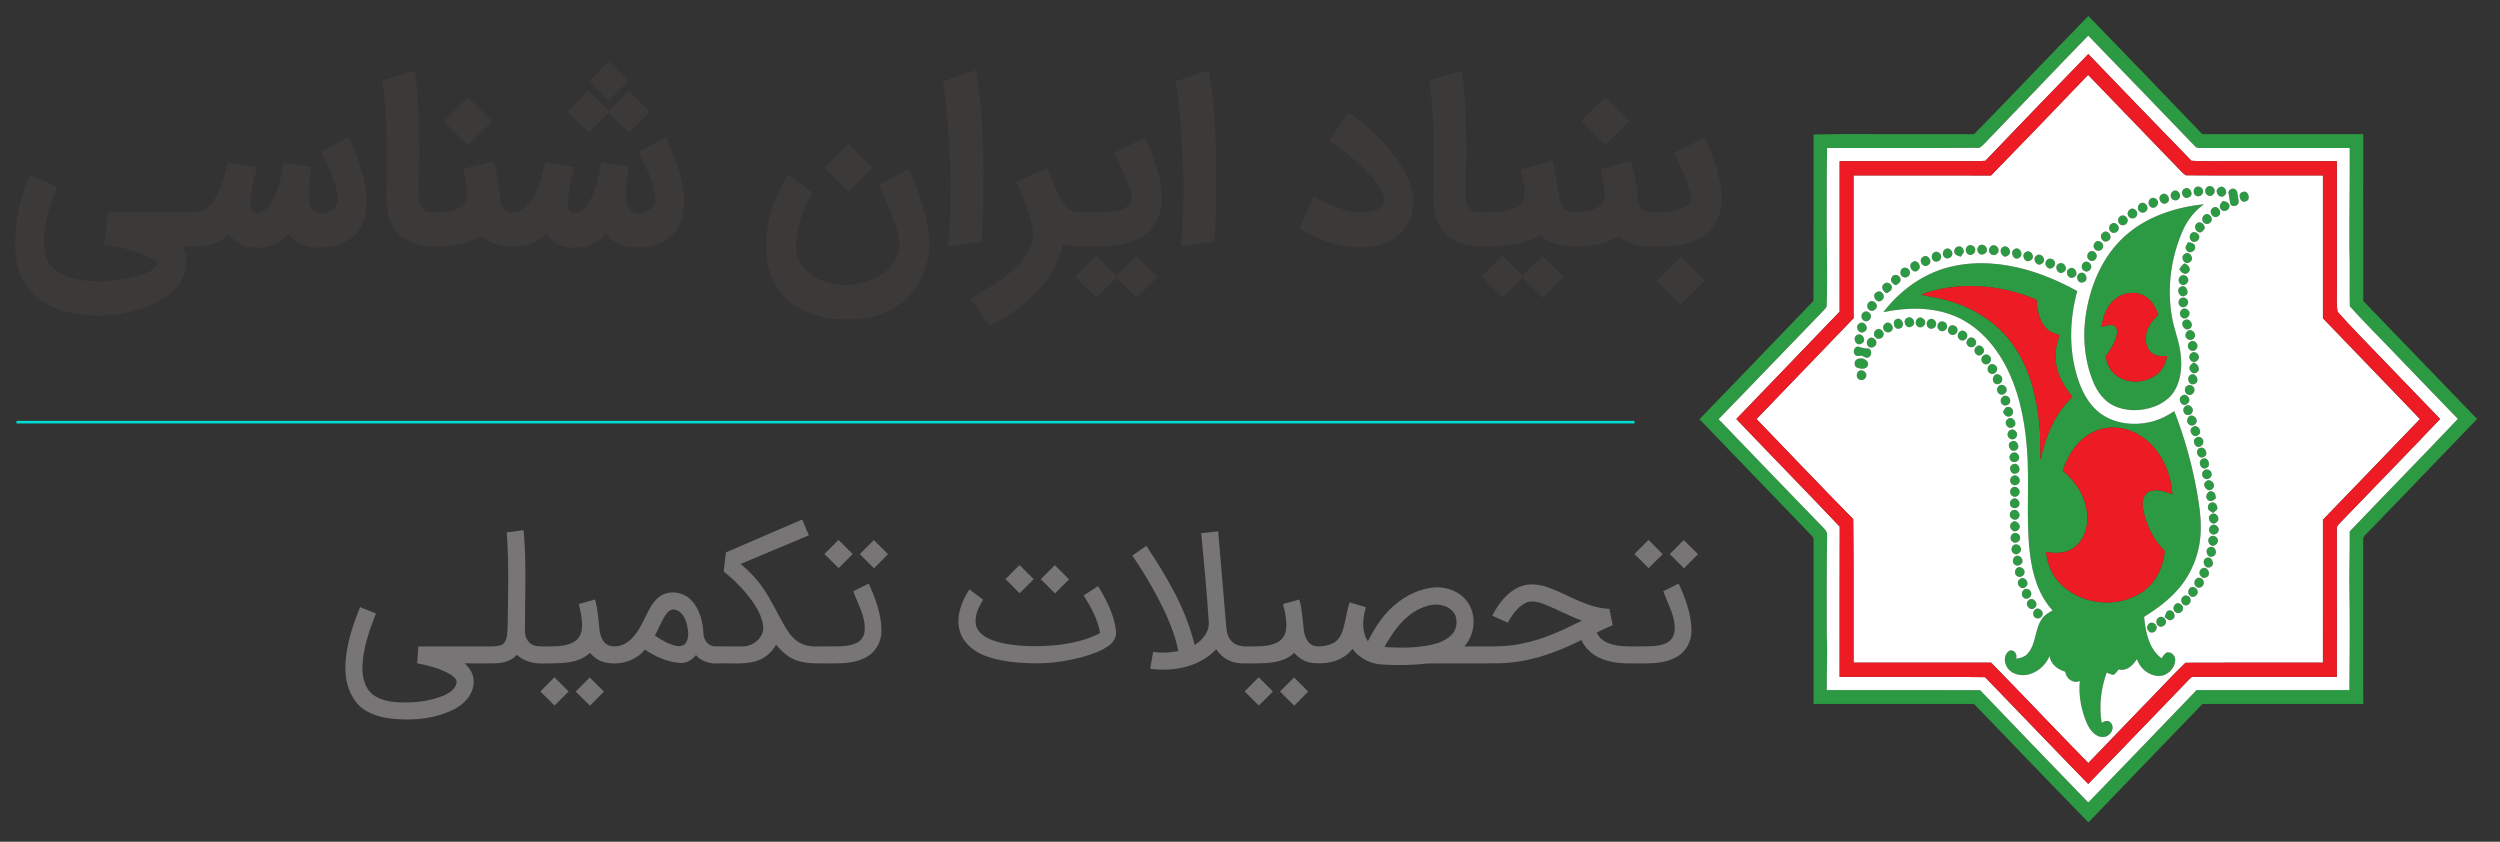 <?xml version="1.0" encoding="UTF-8" ?>
<!--<!DOCTYPE svg PUBLIC "-//W3C//DTD SVG 1.1//EN" "http://www.w3.org/Graphics/SVG/1.1/DTD/svg11.dtd">-->
<svg width="1892pt" height="637pt" viewBox="0 0 1892 637" version="1.1" xmlns="http://www.w3.org/2000/svg">
<rect x="0" y="0" width="1892" height="637" fill="#333333" stroke="none"/>
<g id="#2c9a42ff">
<path fill="#2c9a42" opacity="1.00" d=" M 1580.48 12.11 C 1609.34 41.79 1638.05 71.62 1666.69 101.50 C 1707.29 101.50 1747.89 101.49 1788.50 101.50 C 1788.52 143.60 1788.48 185.69 1788.52 227.78 C 1817.27 257.51 1845.89 287.37 1874.68 317.07 C 1847.67 345.29 1820.45 373.32 1793.38 401.48 C 1791.44 403.75 1787.95 405.51 1788.49 408.98 C 1788.52 450.23 1788.49 491.49 1788.50 532.74 C 1747.96 532.75 1707.41 532.76 1666.86 532.73 C 1638.11 562.63 1609.21 592.38 1580.55 622.37 C 1551.45 592.71 1522.87 562.53 1493.89 532.75 C 1453.43 532.75 1412.97 532.74 1372.51 532.75 C 1372.50 491.51 1372.49 450.26 1372.51 409.02 C 1372.74 407.45 1371.90 406.15 1370.83 405.13 C 1342.69 375.75 1314.29 346.63 1286.16 317.25 C 1314.96 287.45 1343.74 257.61 1372.44 227.72 C 1372.57 185.75 1372.45 143.78 1372.51 101.81 C 1396.34 101.11 1420.20 101.68 1444.05 101.50 C 1460.70 101.51 1477.36 101.47 1494.01 101.52 C 1523.02 71.90 1551.52 41.78 1580.48 12.11 M 1580.37 26.99 C 1556.12 51.88 1532.27 77.15 1508.12 102.14 C 1504.70 105.30 1501.91 109.36 1498.03 111.88 C 1459.61 112.16 1421.18 111.92 1382.75 112.00 C 1382.53 126.01 1382.42 140.02 1382.50 154.03 C 1382.20 179.94 1383.24 205.84 1382.44 231.74 C 1382.01 233.03 1380.93 233.96 1380.10 234.98 C 1353.52 262.30 1327.24 289.93 1300.64 317.23 C 1326.13 343.77 1351.69 370.25 1377.30 396.68 C 1379.77 399.30 1383.37 401.85 1382.76 405.96 C 1382.34 430.98 1382.53 456.00 1382.51 481.03 C 1383.20 494.76 1382.32 508.51 1382.51 522.25 C 1421.18 522.27 1459.85 522.20 1498.52 522.29 C 1525.68 550.76 1553.06 579.01 1580.40 607.30 C 1607.77 579.00 1635.12 550.68 1662.37 522.26 C 1700.91 522.23 1739.46 522.26 1778.00 522.25 C 1778.28 495.51 1778.47 468.75 1777.99 442.01 C 1777.86 428.74 1778.45 415.48 1778.23 402.21 C 1805.40 373.71 1833.04 345.64 1860.10 317.02 C 1844.26 300.49 1828.24 284.14 1812.42 267.59 C 1801.11 255.63 1789.29 244.09 1778.35 231.83 C 1777.98 217.21 1778.58 202.57 1778.01 187.95 C 1777.88 162.63 1778.45 137.32 1778.25 112.00 C 1740.49 112.00 1702.73 111.99 1664.97 112.01 C 1663.61 112.04 1662.15 111.95 1661.27 110.81 C 1634.29 82.89 1607.44 54.84 1580.37 26.99 Z" />
<path fill="#2c9a42" opacity="1.00" d=" M 1662.38 141.38 C 1664.36 140.69 1666.68 141.91 1667.20 143.98 C 1668.06 146.74 1664.72 149.63 1662.16 148.25 C 1659.36 147.06 1659.54 142.44 1662.38 141.38 Z" />
<path fill="#2c9a42" opacity="1.00" d=" M 1670.40 141.48 C 1672.67 139.47 1676.74 142.08 1676.00 145.00 C 1675.93 147.58 1672.32 149.45 1670.37 147.49 C 1668.42 146.10 1668.45 142.85 1670.40 141.48 Z" />
<path fill="#2c9a42" opacity="1.00" d=" M 1680.48 141.38 C 1683.66 140.44 1686.48 145.69 1683.66 147.75 C 1681.86 150.00 1678.37 148.50 1677.84 145.97 C 1676.86 143.91 1678.59 141.97 1680.48 141.38 Z" />
<path fill="#2c9a42" opacity="1.00" d=" M 1653.52 142.65 C 1657.41 140.74 1660.93 147.59 1656.53 149.32 C 1652.25 151.85 1649.09 144.39 1653.52 142.65 Z" />
<path fill="#2c9a42" opacity="1.00" d=" M 1688.29 143.19 C 1690.25 141.87 1692.95 143.56 1693.19 145.77 C 1693.63 148.18 1694.01 150.61 1694.29 153.05 C 1693.85 155.88 1690.08 156.94 1688.16 154.87 C 1687.37 152.26 1687.15 149.52 1686.67 146.86 C 1686.14 145.39 1686.92 143.85 1688.29 143.19 Z" />
<path fill="#2c9a42" opacity="1.00" d=" M 1645.34 144.32 C 1648.90 143.23 1651.50 148.45 1648.70 150.69 C 1646.91 152.59 1643.43 151.46 1642.95 148.99 C 1642.31 147.13 1643.48 144.90 1645.34 144.32 Z" />
<path fill="#2c9a42" opacity="1.00" d=" M 1697.20 145.33 C 1701.43 143.32 1704.00 151.40 1699.48 152.42 C 1695.43 154.18 1692.83 146.39 1697.20 145.33 Z" />
<path fill="#2c9a42" opacity="1.00" d=" M 1636.19 147.04 C 1640.04 144.75 1643.80 151.69 1639.64 153.70 C 1635.68 156.18 1631.88 149.01 1636.19 147.04 Z" />
<path fill="#2c9a42" opacity="1.00" d=" M 1627.35 150.52 C 1629.06 148.83 1632.00 149.97 1632.89 152.00 C 1634.49 154.69 1630.88 158.43 1628.11 156.93 C 1625.81 155.75 1625.14 152.12 1627.35 150.52 Z" />
<path fill="#2c9a42" opacity="1.00" d=" M 1682.34 152.15 C 1684.54 152.25 1687.23 153.44 1687.31 156.00 C 1687.30 159.14 1682.55 161.22 1680.72 158.29 C 1678.97 156.29 1680.55 153.49 1682.34 152.15 Z" />
<path fill="#2c9a42" opacity="1.00" d=" M 1619.36 154.23 C 1621.54 152.19 1624.89 154.33 1625.18 156.96 C 1625.71 159.36 1622.53 161.90 1620.31 160.65 C 1617.49 159.87 1617.26 155.92 1619.36 154.23 Z" />
<path fill="#2c9a42" opacity="1.00" d=" M 1610.52 176.61 C 1626.60 163.18 1647.37 156.78 1667.92 154.52 C 1660.86 159.67 1655.27 166.73 1651.81 174.75 C 1642.93 195.09 1639.86 218.04 1643.74 239.94 C 1645.39 249.71 1649.53 258.94 1650.39 268.87 C 1651.47 278.46 1650.32 288.77 1644.92 297.00 C 1641.23 302.18 1635.68 305.85 1629.72 307.92 C 1619.92 311.43 1608.65 311.40 1599.21 306.81 C 1592.22 303.27 1587.37 296.59 1584.36 289.52 C 1576.67 271.08 1575.62 250.27 1579.89 230.87 C 1584.19 210.27 1594.05 190.16 1610.52 176.61 M 1600.56 226.50 C 1594.31 231.55 1591.51 239.57 1590.49 247.30 C 1593.26 246.66 1596.08 245.68 1598.98 246.06 C 1601.45 246.69 1602.54 249.63 1602.14 251.96 C 1601.52 258.80 1597.17 264.38 1593.48 269.87 C 1594.42 273.73 1595.67 277.64 1598.16 280.82 C 1606.16 290.64 1621.95 290.99 1631.80 283.78 C 1636.53 280.52 1638.91 274.98 1640.05 269.52 C 1636.44 269.45 1632.47 269.84 1629.33 267.73 C 1625.26 264.95 1623.45 259.74 1624.00 254.94 C 1624.35 248.19 1628.69 242.52 1633.50 238.11 C 1631.47 233.31 1629.08 228.36 1624.78 225.20 C 1617.75 219.81 1607.11 220.83 1600.56 226.50 Z" />
<path fill="#2c9a42" opacity="1.00" d=" M 1674.41 157.54 C 1678.02 154.18 1682.79 161.35 1678.63 163.63 C 1675.00 166.41 1670.86 159.98 1674.41 157.54 Z" />
<path fill="#2c9a42" opacity="1.00" d=" M 1612.31 158.26 C 1614.88 156.58 1618.48 160.16 1617.29 162.85 C 1616.57 165.58 1612.66 166.13 1611.04 163.95 C 1609.45 162.22 1610.28 159.25 1612.31 158.26 Z" />
<path fill="#2c9a42" opacity="1.00" d=" M 1669.21 162.09 C 1672.71 161.04 1675.65 166.27 1672.62 168.50 C 1670.59 170.78 1666.50 168.95 1666.71 166.00 C 1666.52 164.26 1667.74 162.83 1669.21 162.09 Z" />
<path fill="#2c9a42" opacity="1.00" d=" M 1605.25 163.32 C 1607.83 161.99 1611.19 165.26 1610.08 167.93 C 1609.38 170.48 1605.43 171.52 1603.88 169.15 C 1602.07 167.44 1603.01 164.15 1605.25 163.32 Z" />
<path fill="#2c9a42" opacity="1.00" d=" M 1598.20 169.23 C 1600.86 167.36 1604.56 171.17 1603.23 173.87 C 1602.48 176.13 1599.29 177.10 1597.51 175.43 C 1595.48 173.89 1595.87 170.26 1598.20 169.23 Z" />
<path fill="#2c9a42" opacity="1.00" d=" M 1662.41 169.18 C 1665.02 166.51 1668.84 169.87 1668.55 172.96 C 1667.55 174.51 1665.44 177.05 1663.49 175.46 C 1661.23 174.31 1660.29 170.92 1662.41 169.18 Z" />
<path fill="#2c9a42" opacity="1.00" d=" M 1591.37 176.22 C 1595.18 172.46 1600.05 180.32 1595.27 182.34 C 1591.55 184.62 1587.89 178.66 1591.37 176.22 Z" />
<path fill="#2c9a42" opacity="1.00" d=" M 1658.39 176.46 C 1660.60 174.26 1665.17 176.94 1664.36 180.00 C 1663.89 182.22 1661.37 183.66 1659.25 182.82 C 1656.94 181.67 1656.43 178.16 1658.39 176.46 Z" />
<path fill="#2c9a42" opacity="1.00" d=" M 1586.20 182.91 C 1588.88 181.06 1592.93 184.60 1591.42 187.47 C 1590.65 189.95 1586.96 190.67 1585.40 188.57 C 1583.73 186.93 1584.38 184.16 1586.20 182.91 Z" />
<path fill="#2c9a42" opacity="1.00" d=" M 1654.75 189.20 C 1652.92 187.29 1655.07 185.12 1655.89 183.32 C 1658.12 183.44 1661.29 184.16 1661.29 187.01 C 1661.76 190.32 1656.24 192.65 1654.75 189.20 Z" />
<path fill="#2c9a42" opacity="1.00" d=" M 1498.42 185.48 C 1500.79 184.37 1503.72 186.49 1503.76 189.01 C 1503.78 191.71 1500.18 193.83 1498.00 192.04 C 1495.67 190.48 1496.15 186.86 1498.42 185.48 Z" />
<path fill="#2c9a42" opacity="1.00" d=" M 1489.34 186.02 C 1491.45 184.45 1494.85 186.36 1494.89 188.93 C 1495.22 191.60 1491.80 194.13 1489.48 192.45 C 1487.12 191.18 1487.17 187.45 1489.34 186.02 Z" />
<path fill="#2c9a42" opacity="1.00" d=" M 1507.16 186.01 C 1509.59 184.41 1513.23 187.28 1512.45 190.05 C 1512.13 192.92 1507.93 194.12 1506.19 191.82 C 1504.45 190.10 1505.36 187.28 1507.16 186.01 Z" />
<path fill="#2c9a42" opacity="1.00" d=" M 1479.33 191.73 C 1478.00 189.35 1480.24 186.06 1482.97 186.50 C 1485.22 186.51 1486.23 188.91 1486.24 190.85 C 1485.52 192.05 1484.68 193.16 1483.89 194.30 C 1482.34 193.56 1480.14 193.47 1479.33 191.73 Z" />
<path fill="#2c9a42" opacity="1.00" d=" M 1515.36 187.22 C 1517.29 185.58 1520.17 186.82 1520.88 189.10 C 1522.33 191.62 1519.63 194.22 1517.15 194.27 C 1514.43 193.32 1512.83 189.21 1515.36 187.22 Z" />
<path fill="#2c9a42" opacity="1.00" d=" M 1472.40 188.45 C 1475.02 186.81 1478.40 190.21 1477.39 192.91 C 1476.77 195.05 1474.10 196.28 1472.14 195.13 C 1469.60 193.74 1469.78 189.66 1472.40 188.45 Z" />
<path fill="#2c9a42" opacity="1.00" d=" M 1524.47 188.61 C 1528.42 185.88 1532.02 193.01 1528.14 195.09 C 1524.24 197.96 1520.46 190.68 1524.47 188.61 Z" />
<path fill="#2c9a42" opacity="1.00" d=" M 1533.41 190.56 C 1537.20 188.59 1540.71 194.89 1536.80 196.96 C 1532.60 200.06 1528.84 192.39 1533.41 190.56 Z" />
<path fill="#2c9a42" opacity="1.00" d=" M 1582.21 190.10 C 1584.48 189.46 1587.11 191.62 1586.79 194.01 C 1586.82 196.51 1583.44 198.63 1581.38 196.93 C 1578.60 195.44 1579.38 191.04 1582.21 190.10 Z" />
<path fill="#2c9a42" opacity="1.00" d=" M 1463.34 191.27 C 1465.30 189.28 1469.04 191.43 1469.03 193.99 C 1469.39 196.51 1466.59 198.82 1464.20 197.82 C 1461.49 196.92 1461.16 192.91 1463.34 191.27 Z" />
<path fill="#2c9a42" opacity="1.00" d=" M 1653.32 192.18 C 1656.88 189.23 1661.32 195.96 1657.36 198.28 C 1653.45 201.34 1649.27 194.69 1653.32 192.18 Z" />
<path fill="#2c9a42" opacity="1.00" d=" M 1541.35 193.32 C 1544.07 191.18 1547.95 194.88 1546.78 197.78 C 1545.93 199.71 1543.20 201.26 1541.44 199.54 C 1539.37 198.11 1538.92 194.63 1541.35 193.32 Z" />
<path fill="#2c9a42" opacity="1.00" d=" M 1455.36 194.39 C 1458.79 191.69 1463.23 197.94 1459.49 200.42 C 1455.67 203.88 1451.05 196.77 1455.36 194.39 Z" />
<path fill="#2c9a42" opacity="1.00" d=" M 1549.35 196.52 C 1551.07 194.89 1554.21 195.87 1554.98 198.04 C 1556.55 201.06 1552.09 205.02 1549.52 202.41 C 1547.59 201.08 1547.42 197.92 1549.35 196.52 Z" />
<path fill="#2c9a42" opacity="1.00" d=" M 1447.39 198.36 C 1450.94 195.62 1454.99 201.97 1451.58 204.45 C 1447.88 208.20 1443.20 200.61 1447.39 198.36 Z" />
<path fill="#2c9a42" opacity="1.00" d=" M 1577.38 198.41 C 1580.07 196.65 1583.96 200.43 1582.30 203.18 C 1581.55 205.11 1579.01 206.29 1577.28 204.92 C 1574.70 203.74 1574.93 199.61 1577.38 198.41 Z" />
<path fill="#2c9a42" opacity="1.00" d=" M 1470.39 203.50 C 1488.62 197.73 1508.37 198.17 1526.87 202.42 C 1542.72 206.08 1557.84 212.43 1572.06 220.28 C 1566.30 241.32 1565.56 264.06 1572.02 285.03 C 1574.93 294.63 1579.49 304.12 1587.11 310.88 C 1599.00 321.37 1616.64 322.92 1631.34 318.29 C 1636.40 316.66 1641.09 314.08 1645.50 311.15 C 1653.40 331.42 1659.26 352.48 1662.95 373.92 C 1664.32 382.21 1665.67 390.58 1665.53 399.02 C 1665.70 416.13 1659.63 433.32 1648.22 446.14 C 1641.01 454.52 1631.90 460.96 1622.65 466.87 C 1623.75 478.21 1626.14 490.93 1635.84 498.22 C 1637.12 496.68 1638.01 494.54 1640.00 493.78 C 1643.44 493.06 1646.69 496.62 1646.18 499.99 C 1645.72 506.48 1639.55 512.08 1633.00 511.51 C 1625.70 511.07 1619.43 505.55 1617.22 498.73 C 1614.28 503.40 1609.51 508.27 1603.41 506.59 C 1602.20 508.03 1601.22 509.78 1599.54 510.71 C 1597.67 510.65 1596.03 509.64 1594.34 509.00 C 1589.99 521.11 1588.45 534.26 1590.50 547.01 C 1592.59 545.87 1595.34 544.57 1597.26 546.84 C 1601.16 550.80 1597.07 557.50 1592.04 557.71 C 1585.89 558.18 1581.74 552.55 1579.43 547.58 C 1575.08 537.50 1572.95 526.33 1574.03 515.36 C 1568.95 517.62 1563.58 513.54 1562.99 508.36 C 1557.36 506.72 1551.98 502.65 1551.09 496.51 C 1547.99 503.85 1541.18 509.73 1533.17 510.79 C 1527.46 511.61 1520.66 509.34 1518.31 503.66 C 1516.46 500.08 1516.99 495.00 1520.46 492.62 C 1524.01 490.89 1527.08 495.20 1525.76 498.49 C 1529.00 498.09 1532.41 497.21 1534.59 494.57 C 1541.28 487.06 1539.73 475.75 1545.71 467.83 C 1547.65 465.17 1550.62 463.59 1553.42 461.99 C 1542.66 450.36 1538.11 434.52 1536.27 419.12 C 1533.01 392.50 1536.17 365.60 1533.93 338.91 C 1532.23 316.85 1527.61 294.59 1516.93 275.02 C 1508.64 259.99 1496.30 246.55 1480.35 239.61 C 1463.07 232.12 1443.47 232.48 1425.33 236.22 C 1436.79 221.31 1452.36 209.26 1470.39 203.50 M 1453.77 222.90 C 1461.18 224.71 1468.82 225.63 1476.10 228.03 C 1494.69 233.58 1511.95 244.68 1523.25 260.63 C 1535.72 277.93 1541.28 299.20 1543.28 320.17 C 1544.46 329.41 1543.64 338.74 1544.37 348.01 C 1548.08 330.47 1554.94 312.82 1568.41 300.44 C 1562.54 293.00 1557.30 284.58 1555.96 275.03 C 1554.71 267.84 1556.25 260.50 1558.68 253.72 C 1554.82 252.47 1550.73 251.14 1548.03 247.93 C 1542.94 242.17 1541.76 234.18 1541.18 226.79 C 1513.81 215.24 1481.94 212.61 1453.77 222.90 M 1576.68 331.72 C 1569.05 338.00 1564.26 346.98 1561.09 356.19 C 1571.02 364.29 1578.38 375.98 1579.57 388.90 C 1580.57 398.53 1577.25 409.37 1568.89 414.92 C 1562.89 418.98 1555.23 418.96 1548.37 417.74 C 1549.53 425.60 1551.98 433.59 1557.36 439.63 C 1573.27 458.29 1604.16 461.54 1623.48 446.37 C 1632.40 439.34 1637.12 428.19 1638.33 417.11 C 1629.45 408.17 1623.57 396.33 1621.67 383.89 C 1620.95 379.26 1622.46 373.22 1627.42 371.62 C 1633.04 369.78 1638.77 372.30 1644.11 373.97 C 1643.24 362.83 1639.72 351.81 1633.30 342.62 C 1626.48 332.89 1615.91 325.46 1603.99 323.88 C 1594.32 322.41 1584.11 325.39 1576.68 331.72 Z" />
<path fill="#2c9a42" opacity="1.00" d=" M 1558.35 199.39 C 1562.45 197.66 1565.55 203.82 1561.61 206.01 C 1557.34 208.79 1553.81 201.12 1558.35 199.39 Z" />
<path fill="#2c9a42" opacity="1.00" d=" M 1649.32 203.85 C 1650.17 202.04 1651.48 200.53 1653.08 199.32 C 1655.88 200.18 1658.95 203.57 1656.10 206.20 C 1653.74 208.78 1650.59 206.12 1649.32 203.85 Z" />
<path fill="#2c9a42" opacity="1.00" d=" M 1439.34 203.44 C 1441.69 201.03 1446.30 203.81 1445.36 206.98 C 1445.14 209.25 1442.31 210.74 1440.32 209.65 C 1437.89 208.66 1437.61 205.21 1439.34 203.44 Z" />
<path fill="#2c9a42" opacity="1.00" d=" M 1566.29 203.17 C 1570.10 200.94 1573.78 207.77 1569.68 209.69 C 1565.53 212.53 1561.82 205.12 1566.29 203.17 Z" />
<path fill="#2c9a42" opacity="1.00" d=" M 1574.49 206.54 C 1578.56 204.98 1581.28 212.53 1576.63 213.60 C 1572.10 215.42 1570.02 207.72 1574.49 206.54 Z" />
<path fill="#2c9a42" opacity="1.00" d=" M 1431.74 209.73 C 1433.17 206.84 1437.87 207.92 1438.22 210.97 C 1438.96 213.42 1436.54 214.80 1434.86 215.91 C 1432.34 215.04 1429.97 212.39 1431.74 209.73 Z" />
<path fill="#2c9a42" opacity="1.00" d=" M 1650.37 208.96 C 1652.20 207.26 1655.46 208.67 1655.97 211.02 C 1657.06 213.99 1652.62 217.34 1650.28 214.91 C 1648.23 213.57 1648.36 210.28 1650.37 208.96 Z" />
<path fill="#2c9a42" opacity="1.00" d=" M 1425.77 214.85 C 1427.98 212.59 1432.05 214.82 1431.78 217.84 C 1431.62 219.95 1429.56 220.91 1428.01 221.91 C 1425.09 221.05 1423.02 217.08 1425.77 214.85 Z" />
<path fill="#2c9a42" opacity="1.00" d=" M 1650.26 217.11 C 1654.05 214.45 1657.93 221.96 1653.71 223.73 C 1649.88 226.29 1646.14 218.96 1650.26 217.11 Z" />
<path fill="#2c9a42" opacity="1.00" d=" M 1420.24 221.09 C 1423.98 218.59 1427.80 224.68 1424.22 227.15 C 1420.47 230.75 1415.70 223.22 1420.24 221.09 Z" />
<path fill="#2c9a42" opacity="1.00" d=" M 1650.59 225.60 C 1652.34 224.70 1654.88 225.40 1655.60 227.37 C 1657.40 230.31 1652.98 234.07 1650.32 231.92 C 1648.05 230.48 1648.27 226.87 1650.59 225.60 Z" />
<path fill="#2c9a42" opacity="1.00" d=" M 1415.25 228.13 C 1417.93 226.72 1421.35 230.10 1420.14 232.95 C 1419.19 234.62 1416.95 236.04 1415.14 234.81 C 1412.36 233.64 1412.55 229.27 1415.25 228.13 Z" />
<path fill="#2c9a42" opacity="1.00" d=" M 1651.33 234.23 C 1653.14 232.49 1656.01 234.07 1656.88 236.07 C 1657.78 238.76 1654.91 241.72 1652.20 240.92 C 1649.59 239.81 1648.78 235.81 1651.33 234.23 Z" />
<path fill="#2c9a42" opacity="1.00" d=" M 1410.33 236.34 C 1413.00 234.18 1417.05 237.61 1415.68 240.62 C 1415.13 242.43 1412.84 243.84 1411.06 242.90 C 1408.43 241.93 1407.86 237.83 1410.33 236.34 Z" />
<path fill="#2c9a42" opacity="1.00" d=" M 1443.43 240.51 C 1447.39 238.51 1450.96 244.88 1446.82 246.97 C 1442.64 249.90 1439.05 242.38 1443.43 240.51 Z" />
<path fill="#2c9a42" opacity="1.00" d=" M 1452.46 240.38 C 1455.41 239.44 1458.66 243.81 1456.17 246.19 C 1454.97 248.11 1451.86 248.33 1450.58 246.40 C 1448.99 244.37 1449.95 241.12 1452.46 240.38 Z" />
<path fill="#2c9a42" opacity="1.00" d=" M 1435.49 241.42 C 1439.80 239.82 1442.33 247.59 1437.67 248.61 C 1433.38 250.18 1431.32 242.69 1435.49 241.42 Z" />
<path fill="#2c9a42" opacity="1.00" d=" M 1460.42 241.57 C 1462.92 240.30 1466.05 243.43 1465.19 246.02 C 1464.66 248.34 1461.68 249.60 1459.72 248.26 C 1457.26 246.73 1457.74 242.56 1460.42 241.57 Z" />
<path fill="#2c9a42" opacity="1.00" d=" M 1653.29 242.28 C 1656.83 239.94 1660.94 245.85 1657.49 248.43 C 1653.76 251.73 1648.82 244.56 1653.29 242.28 Z" />
<path fill="#2c9a42" opacity="1.00" d=" M 1468.39 243.52 C 1470.64 242.34 1473.65 244.44 1473.55 246.93 C 1473.80 249.96 1469.36 252.13 1467.42 249.58 C 1465.49 248.01 1466.12 244.45 1468.39 243.52 Z" />
<path fill="#2c9a42" opacity="1.00" d=" M 1407.48 244.61 C 1411.32 242.37 1415.10 248.95 1410.97 250.97 C 1406.86 253.96 1403.04 246.54 1407.48 244.61 Z" />
<path fill="#2c9a42" opacity="1.00" d=" M 1427.39 244.42 C 1430.62 242.73 1434.25 247.97 1431.48 250.43 C 1429.43 252.87 1424.97 251.01 1425.21 247.90 C 1425.03 246.37 1426.16 245.16 1427.39 244.42 Z" />
<path fill="#2c9a42" opacity="1.00" d=" M 1476.39 246.36 C 1478.37 245.72 1480.93 246.73 1481.34 248.93 C 1482.33 251.71 1478.63 254.79 1476.13 253.08 C 1473.39 251.81 1473.77 247.50 1476.39 246.36 Z" />
<path fill="#2c9a42" opacity="1.00" d=" M 1420.28 249.35 C 1422.64 247.94 1425.64 250.48 1425.53 252.99 C 1425.53 255.90 1421.36 257.71 1419.43 255.36 C 1417.37 253.84 1418.14 250.41 1420.28 249.35 Z" />
<path fill="#2c9a42" opacity="1.00" d=" M 1483.56 250.62 C 1486.15 249.00 1489.61 252.05 1488.76 254.86 C 1488.23 257.53 1484.32 258.79 1482.60 256.51 C 1480.90 254.76 1481.59 251.82 1483.56 250.62 Z" />
<path fill="#2c9a42" opacity="1.00" d=" M 1656.17 250.18 C 1658.98 248.47 1662.78 253.05 1660.61 255.57 C 1659.17 258.61 1653.99 257.24 1653.99 254.02 C 1653.69 252.40 1654.79 250.89 1656.17 250.18 Z" />
<path fill="#2c9a42" opacity="1.00" d=" M 1405.40 253.48 C 1409.48 251.38 1413.14 257.96 1408.89 259.97 C 1404.76 262.67 1401.42 255.72 1405.40 253.48 Z" />
<path fill="#2c9a42" opacity="1.00" d=" M 1491.37 255.40 C 1494.47 254.83 1497.10 259.40 1494.56 261.60 C 1493.09 263.37 1489.94 263.17 1488.88 261.11 C 1487.28 259.05 1488.96 255.86 1491.37 255.40 Z" />
<path fill="#2c9a42" opacity="1.00" d=" M 1414.32 256.27 C 1416.62 254.01 1420.71 257.08 1419.99 259.97 C 1419.64 262.70 1415.85 264.15 1413.95 262.08 C 1412.20 260.44 1412.55 257.73 1414.32 256.27 Z" />
<path fill="#2c9a42" opacity="1.00" d=" M 1658.28 258.25 C 1661.14 257.04 1664.29 260.97 1662.56 263.58 C 1661.61 265.79 1658.15 266.33 1656.81 264.25 C 1654.78 262.46 1655.88 259.07 1658.28 258.25 Z" />
<path fill="#2c9a42" opacity="1.00" d=" M 1404.33 268.86 C 1401.74 267.20 1403.04 262.43 1406.07 262.23 C 1408.65 263.17 1411.28 263.83 1414.07 263.75 C 1417.45 264.95 1416.34 270.69 1412.86 270.79 C 1411.47 270.54 1410.29 269.74 1409.05 269.17 C 1407.48 269.12 1405.65 269.96 1404.33 268.86 Z" />
<path fill="#2c9a42" opacity="1.00" d=" M 1496.25 262.01 C 1498.09 260.52 1500.53 262.24 1501.30 264.09 C 1502.70 267.08 1498.20 270.77 1495.76 268.20 C 1493.61 266.62 1493.82 263.19 1496.25 262.01 Z" />
<path fill="#2c9a42" opacity="1.00" d=" M 1658.41 267.22 C 1660.18 265.52 1663.19 266.96 1663.92 269.06 C 1665.05 271.71 1661.92 274.86 1659.25 273.70 C 1656.60 272.86 1655.98 268.68 1658.41 267.22 Z" />
<path fill="#2c9a42" opacity="1.00" d=" M 1501.25 268.92 C 1503.06 267.26 1506.17 268.88 1506.68 271.09 C 1507.64 273.99 1503.70 277.21 1501.22 275.16 C 1498.99 273.82 1498.97 270.23 1501.25 268.92 Z" />
<path fill="#2c9a42" opacity="1.00" d=" M 1406.40 271.50 C 1409.55 270.31 1414.66 272.71 1413.63 276.58 C 1412.31 279.96 1407.77 279.26 1405.11 278.06 C 1402.48 276.41 1403.34 272.04 1406.40 271.50 Z" />
<path fill="#2c9a42" opacity="1.00" d=" M 1657.00 278.04 C 1657.13 276.27 1658.99 275.47 1660.09 274.32 C 1663.14 275.12 1665.85 279.46 1662.65 281.73 C 1660.17 284.07 1656.61 280.88 1657.00 278.04 Z" />
<path fill="#2c9a42" opacity="1.00" d=" M 1505.37 276.41 C 1507.29 274.58 1510.31 275.83 1511.30 278.05 C 1512.35 280.85 1509.00 284.20 1506.27 282.67 C 1503.83 281.60 1503.62 278.20 1505.37 276.41 Z" />
<path fill="#2c9a42" opacity="1.00" d=" M 1407.39 280.44 C 1409.90 279.44 1413.33 282.23 1412.27 284.92 C 1411.72 287.48 1408.21 288.45 1406.32 286.74 C 1404.39 284.99 1405.06 281.51 1407.39 280.44 Z" />
<path fill="#2c9a42" opacity="1.00" d=" M 1510.41 283.34 C 1512.65 282.71 1515.43 284.54 1515.29 286.98 C 1515.57 289.99 1511.46 292.01 1509.28 289.90 C 1507.39 287.98 1508.07 284.57 1510.41 283.34 Z" />
<path fill="#2c9a42" opacity="1.00" d=" M 1657.29 284.06 C 1659.59 281.87 1662.82 284.32 1662.99 287.02 C 1663.55 289.73 1660.09 291.83 1657.84 290.45 C 1655.93 288.99 1655.12 285.66 1657.29 284.06 Z" />
<path fill="#2c9a42" opacity="1.00" d=" M 1512.46 292.33 C 1514.78 289.61 1519.33 292.42 1518.60 295.63 C 1518.22 297.97 1515.17 299.62 1513.15 298.20 C 1511.13 297.03 1510.87 293.95 1512.46 292.33 Z" />
<path fill="#2c9a42" opacity="1.00" d=" M 1655.19 291.95 C 1657.05 290.64 1660.10 291.86 1660.62 294.10 C 1661.68 296.88 1658.06 300.25 1655.51 298.47 C 1652.99 297.24 1652.79 293.41 1655.19 291.95 Z" />
<path fill="#2c9a42" opacity="1.00" d=" M 1651.37 299.42 C 1655.03 296.75 1659.17 302.98 1655.45 305.45 C 1651.62 309.12 1647.17 301.82 1651.37 299.42 Z" />
<path fill="#2c9a42" opacity="1.00" d=" M 1515.43 300.39 C 1517.35 298.12 1521.35 300.27 1521.29 303.01 C 1521.81 305.95 1517.89 307.98 1515.63 306.28 C 1513.68 304.97 1513.63 301.84 1515.43 300.39 Z" />
<path fill="#2c9a42" opacity="1.00" d=" M 1654.17 307.14 C 1657.33 305.03 1661.26 309.77 1658.80 312.57 C 1657.49 314.84 1653.85 314.53 1652.82 312.21 C 1651.79 310.55 1652.46 308.06 1654.17 307.14 Z" />
<path fill="#2c9a42" opacity="1.00" d=" M 1515.90 311.81 C 1516.74 310.10 1517.62 307.63 1520.04 307.96 C 1523.52 307.90 1524.91 313.19 1521.73 314.79 C 1519.17 316.49 1516.82 314.04 1515.90 311.81 Z" />
<path fill="#2c9a42" opacity="1.00" d=" M 1656.47 315.43 C 1659.02 312.54 1663.98 316.83 1662.08 319.90 C 1661.16 322.23 1657.67 322.80 1656.14 320.80 C 1654.65 319.32 1655.06 316.80 1656.47 315.43 Z" />
<path fill="#2c9a42" opacity="1.00" d=" M 1519.37 317.24 C 1523.11 313.70 1528.02 321.29 1523.35 323.35 C 1519.60 325.66 1515.81 319.77 1519.37 317.24 Z" />
<path fill="#2c9a42" opacity="1.00" d=" M 1659.37 323.25 C 1662.96 320.07 1667.62 327.21 1663.42 329.34 C 1659.82 332.30 1655.42 325.52 1659.37 323.25 Z" />
<path fill="#2c9a42" opacity="1.00" d=" M 1521.38 325.41 C 1523.97 323.73 1527.46 327.25 1526.34 329.95 C 1525.77 332.40 1522.13 333.52 1520.52 331.43 C 1518.42 329.84 1519.26 326.54 1521.38 325.41 Z" />
<path fill="#2c9a42" opacity="1.00" d=" M 1662.24 331.18 C 1664.57 329.18 1668.22 332.33 1667.42 334.97 C 1667.14 337.04 1665.16 338.42 1663.14 338.22 C 1660.28 337.33 1659.04 332.49 1662.24 331.18 Z" />
<path fill="#2c9a42" opacity="1.00" d=" M 1522.23 334.11 C 1526.15 331.95 1529.77 338.70 1525.61 340.72 C 1521.63 343.17 1517.83 335.94 1522.23 334.11 Z" />
<path fill="#2c9a42" opacity="1.00" d=" M 1665.12 338.97 C 1668.88 337.51 1671.87 344.26 1667.82 345.85 C 1663.60 348.22 1660.21 340.25 1665.12 338.97 Z" />
<path fill="#2c9a42" opacity="1.00" d=" M 1523.52 342.51 C 1525.95 341.61 1528.69 344.48 1527.97 346.91 C 1527.53 350.06 1522.45 350.88 1521.25 347.82 C 1520.00 345.87 1521.35 343.06 1523.52 342.51 Z" />
<path fill="#2c9a42" opacity="1.00" d=" M 1667.16 347.12 C 1671.08 345.34 1673.75 352.57 1669.84 354.13 C 1665.52 356.56 1662.56 348.31 1667.16 347.12 Z" />
<path fill="#2c9a42" opacity="1.00" d=" M 1523.39 351.39 C 1527.69 349.13 1530.61 357.09 1525.91 358.30 C 1521.68 360.07 1519.25 352.89 1523.39 351.39 Z" />
<path fill="#2c9a42" opacity="1.00" d=" M 1667.47 356.47 C 1669.18 354.19 1673.27 355.39 1673.71 358.12 C 1674.49 360.68 1671.41 363.54 1668.99 362.37 C 1666.60 361.64 1665.80 358.26 1667.47 356.47 Z" />
<path fill="#2c9a42" opacity="1.00" d=" M 1523.28 360.19 C 1525.28 358.82 1528.26 360.79 1528.48 363.00 C 1529.29 366.11 1524.88 368.64 1522.63 366.37 C 1520.52 364.81 1520.98 361.34 1523.28 360.19 Z" />
<path fill="#2c9a42" opacity="1.00" d=" M 1669.39 364.44 C 1672.25 361.22 1677.76 366.48 1674.65 369.61 C 1671.74 373.82 1665.50 367.40 1669.39 364.44 Z" />
<path fill="#2c9a42" opacity="1.00" d=" M 1522.41 369.41 C 1524.08 367.36 1527.63 368.82 1528.29 371.15 C 1529.39 373.78 1525.90 377.29 1523.32 375.58 C 1521.07 374.48 1520.48 371.09 1522.41 369.41 Z" />
<path fill="#2c9a42" opacity="1.00" d=" M 1670.79 378.20 C 1667.85 375.80 1671.40 370.03 1674.78 372.21 C 1676.79 372.95 1676.62 375.29 1677.01 377.02 C 1675.38 378.62 1672.69 380.48 1670.79 378.20 Z" />
<path fill="#2c9a42" opacity="1.00" d=" M 1523.39 377.39 C 1526.36 376.12 1529.54 379.99 1527.93 382.71 C 1526.71 385.59 1521.63 385.01 1521.29 381.84 C 1520.66 380.02 1521.88 378.28 1523.39 377.39 Z" />
<path fill="#2c9a42" opacity="1.00" d=" M 1670.93 384.09 C 1670.54 381.61 1673.58 379.19 1675.85 380.55 C 1677.47 381.30 1678.21 383.18 1678.14 384.89 C 1677.68 386.44 1675.94 387.09 1674.94 388.20 C 1673.30 387.23 1670.95 386.33 1670.93 384.09 Z" />
<path fill="#2c9a42" opacity="1.00" d=" M 1523.20 386.15 C 1526.17 384.56 1529.90 389.01 1527.73 391.72 C 1526.35 394.15 1522.92 393.68 1521.62 391.43 C 1520.22 389.66 1521.29 387.03 1523.20 386.15 Z" />
<path fill="#2c9a42" opacity="1.00" d=" M 1673.36 389.23 C 1677.11 386.63 1681.16 392.84 1677.39 395.29 C 1673.71 398.80 1669.17 391.58 1673.36 389.23 Z" />
<path fill="#2c9a42" opacity="1.00" d=" M 1523.20 395.02 C 1525.01 393.45 1527.37 395.45 1528.21 397.14 C 1529.89 400.22 1525.19 403.91 1522.77 401.20 C 1520.65 399.64 1520.75 396.21 1523.20 395.02 Z" />
<path fill="#2c9a42" opacity="1.00" d=" M 1674.32 397.23 C 1676.81 396.31 1680.16 399.35 1678.91 401.91 C 1678.21 404.15 1675.21 405.38 1673.31 403.84 C 1670.83 402.20 1671.63 398.16 1674.32 397.23 Z" />
<path fill="#2c9a42" opacity="1.00" d=" M 1524.44 403.35 C 1526.57 403.02 1528.96 404.69 1528.81 406.99 C 1529.08 409.81 1525.15 411.95 1523.08 409.95 C 1520.46 408.31 1521.59 403.95 1524.44 403.35 Z" />
<path fill="#2c9a42" opacity="1.00" d=" M 1672.33 406.47 C 1674.38 404.24 1678.52 406.12 1678.55 409.05 C 1678.50 411.32 1676.33 413.46 1674.01 413.00 C 1671.35 412.21 1670.24 408.40 1672.33 406.47 Z" />
<path fill="#2c9a42" opacity="1.00" d=" M 1524.32 412.33 C 1526.97 410.81 1530.47 414.07 1529.36 416.88 C 1528.60 418.72 1526.05 420.44 1524.23 418.96 C 1521.58 417.70 1521.72 413.56 1524.32 412.33 Z" />
<path fill="#2c9a42" opacity="1.00" d=" M 1672.10 414.11 C 1676.48 412.35 1679.02 419.15 1674.94 421.01 C 1670.48 423.21 1667.85 415.74 1672.10 414.11 Z" />
<path fill="#2c9a42" opacity="1.00" d=" M 1525.20 421.04 C 1528.30 418.94 1532.54 423.95 1529.76 426.65 C 1528.30 428.64 1524.80 428.50 1523.80 426.17 C 1522.76 424.44 1523.54 422.07 1525.20 421.04 Z" />
<path fill="#2c9a42" opacity="1.00" d=" M 1670.18 422.11 C 1674.02 420.77 1676.77 427.60 1672.89 429.12 C 1668.52 431.52 1665.34 423.38 1670.18 422.11 Z" />
<path fill="#2c9a42" opacity="1.00" d=" M 1527.32 429.30 C 1529.90 428.51 1533.08 431.30 1532.00 433.95 C 1531.45 436.32 1528.13 437.48 1526.32 435.83 C 1523.96 434.18 1524.83 430.34 1527.32 429.30 Z" />
<path fill="#2c9a42" opacity="1.00" d=" M 1666.43 430.27 C 1669.18 428.25 1672.53 432.09 1671.62 434.83 C 1670.92 437.15 1667.40 438.34 1665.80 436.24 C 1663.95 434.52 1664.16 431.51 1666.43 430.27 Z" />
<path fill="#2c9a42" opacity="1.00" d=" M 1528.44 438.40 C 1531.79 435.06 1536.82 441.35 1533.03 444.09 C 1529.58 447.52 1524.78 441.19 1528.44 438.40 Z" />
<path fill="#2c9a42" opacity="1.00" d=" M 1662.26 437.89 C 1664.47 435.96 1668.13 438.36 1667.82 441.10 C 1667.91 443.78 1664.44 445.92 1662.26 444.14 C 1660.16 442.73 1660.18 439.29 1662.26 437.89 Z" />
<path fill="#2c9a42" opacity="1.00" d=" M 1657.26 445.09 C 1659.67 442.58 1664.22 445.84 1663.11 448.92 C 1662.49 451.27 1659.04 452.88 1657.32 450.72 C 1655.53 449.38 1655.76 446.54 1657.26 445.09 Z" />
<path fill="#2c9a42" opacity="1.00" d=" M 1531.42 446.55 C 1533.32 444.52 1537.24 446.31 1537.26 449.01 C 1537.78 451.86 1533.75 454.53 1531.56 452.37 C 1529.71 451.06 1529.71 447.98 1531.42 446.55 Z" />
<path fill="#2c9a42" opacity="1.00" d=" M 1652.37 451.30 C 1654.12 449.87 1657.23 450.96 1657.70 453.24 C 1658.81 455.87 1655.75 459.17 1653.07 457.94 C 1650.46 456.88 1649.89 452.82 1652.37 451.30 Z" />
<path fill="#2c9a42" opacity="1.00" d=" M 1535.34 454.25 C 1538.78 450.96 1543.63 457.41 1539.77 460.07 C 1536.24 463.29 1531.49 456.84 1535.34 454.25 Z" />
<path fill="#2c9a42" opacity="1.00" d=" M 1646.36 457.24 C 1648.14 455.48 1651.12 457.04 1651.91 459.10 C 1653.28 462.00 1649.19 465.52 1646.60 463.42 C 1644.34 462.17 1644.41 458.74 1646.36 457.24 Z" />
<path fill="#2c9a42" opacity="1.00" d=" M 1540.29 461.26 C 1542.10 459.49 1544.98 461.27 1545.75 463.29 C 1546.93 466.27 1542.99 469.43 1540.36 467.48 C 1538.13 466.16 1538.20 462.69 1540.29 461.26 Z" />
<path fill="#2c9a42" opacity="1.00" d=" M 1638.18 467.11 C 1638.98 465.21 1639.16 461.82 1641.97 461.97 C 1645.56 461.59 1647.40 467.66 1643.71 468.90 C 1641.70 470.55 1639.89 467.92 1638.18 467.11 Z" />
<path fill="#2c9a42" opacity="1.00" d=" M 1634.16 467.10 C 1637.08 465.52 1640.91 469.97 1638.51 472.60 C 1637.33 474.44 1634.21 475.07 1632.93 473.07 C 1631.13 471.30 1631.86 468.06 1634.16 467.10 Z" />
<path fill="#2c9a42" opacity="1.00" d=" M 1627.43 471.36 C 1630.31 470.36 1633.54 474.07 1631.68 476.70 C 1630.70 479.03 1627.11 479.53 1625.79 477.26 C 1624.18 475.32 1625.05 472.18 1627.43 471.36 Z" />
</g>
<g id="#ffffffff">
<path fill="#ffffff" opacity="1.00" d=" M 1580.37 26.99 C 1607.44 54.84 1634.29 82.89 1661.27 110.81 C 1662.15 111.95 1663.61 112.04 1664.97 112.01 C 1702.73 111.99 1740.49 112.00 1778.25 112.00 C 1778.45 137.32 1777.88 162.63 1778.01 187.95 C 1778.58 202.57 1777.98 217.21 1778.35 231.83 C 1789.29 244.09 1801.11 255.63 1812.42 267.59 C 1828.24 284.14 1844.26 300.49 1860.10 317.02 C 1833.04 345.64 1805.40 373.71 1778.23 402.21 C 1778.45 415.48 1777.86 428.74 1777.99 442.01 C 1778.47 468.75 1778.28 495.51 1778.00 522.25 C 1739.46 522.26 1700.91 522.23 1662.37 522.26 C 1635.12 550.68 1607.77 579.00 1580.40 607.30 C 1553.06 579.01 1525.68 550.76 1498.52 522.29 C 1459.85 522.20 1421.18 522.27 1382.51 522.25 C 1382.32 508.51 1383.20 494.76 1382.51 481.03 C 1382.53 456.00 1382.34 430.98 1382.76 405.96 C 1383.37 401.85 1379.77 399.30 1377.30 396.68 C 1351.69 370.25 1326.13 343.77 1300.64 317.23 C 1327.24 289.93 1353.52 262.30 1380.10 234.98 C 1380.93 233.96 1382.01 233.03 1382.44 231.74 C 1383.24 205.84 1382.20 179.94 1382.50 154.03 C 1382.42 140.02 1382.53 126.01 1382.75 112.00 C 1421.18 111.92 1459.61 112.16 1498.03 111.88 C 1501.91 109.36 1504.70 105.30 1508.12 102.14 C 1532.27 77.15 1556.12 51.88 1580.37 26.99 M 1502.56 121.68 C 1496.37 122.22 1490.17 121.94 1483.98 122.00 C 1453.40 122.00 1422.83 121.99 1392.25 122.01 C 1392.26 159.95 1392.23 197.90 1392.26 235.85 C 1366.32 263.06 1340.08 289.97 1314.07 317.11 C 1340.05 344.35 1366.44 371.21 1392.32 398.55 C 1392.16 436.45 1392.30 474.35 1392.25 512.24 C 1428.93 512.38 1465.63 511.99 1502.31 512.47 C 1528.36 539.35 1554.19 566.46 1580.35 593.24 C 1606.17 566.76 1631.73 540.02 1657.42 513.42 C 1658.23 512.26 1659.60 512.18 1660.92 512.24 C 1696.78 512.27 1732.64 512.25 1768.49 512.25 C 1768.49 475.14 1768.51 438.04 1768.48 400.94 C 1768.46 399.48 1768.59 397.85 1769.81 396.85 C 1795.48 370.31 1821.22 343.83 1846.67 317.09 C 1831.89 301.66 1817.06 286.28 1802.18 270.95 C 1791.14 259.29 1779.65 247.99 1769.08 235.94 C 1767.90 228.71 1768.75 221.32 1768.50 214.03 C 1768.50 183.35 1768.50 152.68 1768.50 122.00 C 1743.33 122.00 1718.18 122.00 1693.02 122.00 C 1681.50 121.82 1669.95 122.39 1658.46 121.68 C 1632.33 94.87 1606.37 67.91 1580.42 40.92 C 1554.38 67.75 1528.40 94.65 1502.56 121.68 Z" />
<path fill="#ffffff" opacity="1.00" d=" M 1506.83 132.77 C 1531.47 107.55 1555.88 82.10 1580.27 56.63 C 1601.08 78.16 1621.83 99.76 1642.65 121.28 C 1646.60 124.94 1649.83 129.39 1654.14 132.64 C 1688.75 132.90 1723.38 132.67 1758.00 132.75 C 1758.00 168.78 1757.99 204.81 1758.00 240.84 C 1782.46 266.30 1807.05 291.63 1831.46 317.14 C 1807.08 342.65 1782.45 367.92 1758.00 393.37 C 1757.99 429.41 1758.01 465.46 1757.99 501.51 C 1723.30 501.56 1688.61 501.38 1653.94 501.59 C 1642.56 512.59 1631.86 524.38 1620.73 535.67 C 1607.29 549.62 1593.88 563.59 1580.41 577.50 C 1555.72 552.34 1531.52 526.69 1506.86 501.49 C 1472.16 501.51 1437.45 501.51 1402.75 501.49 C 1402.65 465.29 1402.98 429.09 1402.51 392.89 C 1377.89 367.86 1353.68 342.41 1329.30 317.13 C 1353.74 291.65 1378.34 266.33 1402.76 240.82 C 1402.74 204.80 1402.75 168.78 1402.75 132.75 C 1437.44 132.76 1472.13 132.73 1506.83 132.77 M 1662.38 141.38 C 1659.54 142.44 1659.36 147.06 1662.16 148.25 C 1664.72 149.63 1668.06 146.74 1667.20 143.98 C 1666.68 141.91 1664.36 140.69 1662.38 141.38 M 1670.40 141.48 C 1668.45 142.85 1668.42 146.10 1670.37 147.49 C 1672.32 149.45 1675.93 147.58 1676.00 145.00 C 1676.74 142.08 1672.67 139.47 1670.40 141.48 M 1680.48 141.38 C 1678.59 141.97 1676.86 143.91 1677.84 145.97 C 1678.37 148.50 1681.86 150.00 1683.66 147.75 C 1686.48 145.69 1683.66 140.44 1680.48 141.38 M 1653.52 142.65 C 1649.09 144.39 1652.25 151.85 1656.53 149.32 C 1660.93 147.59 1657.41 140.74 1653.52 142.65 M 1688.29 143.19 C 1686.92 143.85 1686.14 145.39 1686.67 146.86 C 1687.15 149.52 1687.37 152.26 1688.16 154.87 C 1690.08 156.94 1693.85 155.88 1694.29 153.05 C 1694.01 150.61 1693.63 148.18 1693.19 145.77 C 1692.95 143.56 1690.25 141.87 1688.29 143.19 M 1645.34 144.32 C 1643.48 144.90 1642.31 147.13 1642.95 148.99 C 1643.43 151.46 1646.91 152.59 1648.70 150.69 C 1651.50 148.45 1648.90 143.23 1645.34 144.32 M 1697.20 145.33 C 1692.83 146.39 1695.43 154.18 1699.48 152.42 C 1704.00 151.40 1701.43 143.32 1697.20 145.33 M 1636.19 147.04 C 1631.88 149.01 1635.68 156.18 1639.64 153.70 C 1643.80 151.69 1640.04 144.75 1636.19 147.04 M 1627.35 150.52 C 1625.14 152.12 1625.81 155.75 1628.11 156.93 C 1630.88 158.43 1634.49 154.69 1632.89 152.00 C 1632.00 149.97 1629.06 148.83 1627.35 150.52 M 1682.34 152.15 C 1680.55 153.49 1678.97 156.29 1680.72 158.29 C 1682.55 161.22 1687.30 159.14 1687.31 156.00 C 1687.23 153.44 1684.54 152.25 1682.34 152.15 M 1619.36 154.23 C 1617.26 155.92 1617.49 159.87 1620.31 160.65 C 1622.53 161.90 1625.71 159.36 1625.18 156.96 C 1624.89 154.33 1621.54 152.19 1619.36 154.23 M 1610.52 176.61 C 1594.05 190.16 1584.19 210.27 1579.89 230.87 C 1575.62 250.27 1576.67 271.08 1584.36 289.52 C 1587.37 296.59 1592.22 303.27 1599.21 306.81 C 1608.65 311.40 1619.92 311.43 1629.72 307.92 C 1635.68 305.85 1641.23 302.18 1644.92 297.00 C 1650.32 288.77 1651.47 278.46 1650.39 268.87 C 1649.53 258.94 1645.39 249.71 1643.74 239.94 C 1639.86 218.04 1642.93 195.09 1651.81 174.75 C 1655.27 166.73 1660.86 159.67 1667.92 154.52 C 1647.37 156.78 1626.60 163.18 1610.52 176.61 M 1674.41 157.54 C 1670.86 159.98 1675.00 166.41 1678.63 163.63 C 1682.79 161.35 1678.02 154.18 1674.41 157.54 M 1612.31 158.26 C 1610.28 159.25 1609.45 162.22 1611.04 163.95 C 1612.66 166.13 1616.57 165.58 1617.29 162.85 C 1618.48 160.16 1614.88 156.58 1612.31 158.26 M 1669.21 162.09 C 1667.74 162.83 1666.52 164.26 1666.71 166.00 C 1666.50 168.95 1670.59 170.78 1672.62 168.50 C 1675.65 166.27 1672.71 161.04 1669.21 162.09 M 1605.25 163.32 C 1603.01 164.15 1602.07 167.44 1603.88 169.15 C 1605.43 171.52 1609.38 170.48 1610.08 167.93 C 1611.19 165.26 1607.83 161.99 1605.25 163.32 M 1598.20 169.23 C 1595.87 170.26 1595.48 173.89 1597.51 175.43 C 1599.29 177.10 1602.48 176.13 1603.23 173.87 C 1604.56 171.17 1600.86 167.36 1598.20 169.23 M 1662.41 169.18 C 1660.29 170.92 1661.23 174.31 1663.49 175.46 C 1665.44 177.05 1667.55 174.51 1668.55 172.96 C 1668.84 169.87 1665.02 166.51 1662.41 169.18 M 1591.37 176.22 C 1587.89 178.66 1591.55 184.62 1595.27 182.34 C 1600.05 180.32 1595.18 172.46 1591.37 176.22 M 1658.39 176.46 C 1656.43 178.16 1656.94 181.67 1659.25 182.82 C 1661.37 183.66 1663.89 182.22 1664.36 180.00 C 1665.17 176.94 1660.60 174.26 1658.39 176.46 M 1586.20 182.91 C 1584.38 184.16 1583.73 186.93 1585.40 188.57 C 1586.96 190.67 1590.65 189.95 1591.42 187.47 C 1592.93 184.60 1588.88 181.06 1586.20 182.91 M 1654.75 189.20 C 1656.24 192.65 1661.76 190.32 1661.29 187.01 C 1661.29 184.16 1658.12 183.44 1655.89 183.32 C 1655.07 185.12 1652.92 187.29 1654.75 189.20 M 1498.42 185.48 C 1496.15 186.86 1495.67 190.48 1498.00 192.04 C 1500.18 193.83 1503.78 191.71 1503.76 189.01 C 1503.72 186.49 1500.79 184.37 1498.42 185.48 M 1489.34 186.02 C 1487.17 187.45 1487.12 191.18 1489.48 192.45 C 1491.80 194.13 1495.22 191.60 1494.89 188.93 C 1494.85 186.36 1491.45 184.45 1489.34 186.02 M 1507.16 186.01 C 1505.36 187.28 1504.45 190.10 1506.19 191.82 C 1507.93 194.12 1512.13 192.92 1512.45 190.05 C 1513.23 187.28 1509.59 184.41 1507.16 186.01 M 1479.33 191.73 C 1480.14 193.47 1482.34 193.56 1483.89 194.30 C 1484.68 193.16 1485.52 192.05 1486.24 190.85 C 1486.23 188.91 1485.22 186.51 1482.97 186.50 C 1480.24 186.06 1478.00 189.35 1479.33 191.73 M 1515.36 187.22 C 1512.83 189.21 1514.43 193.32 1517.15 194.27 C 1519.63 194.22 1522.33 191.62 1520.88 189.10 C 1520.17 186.82 1517.29 185.58 1515.36 187.22 M 1472.40 188.45 C 1469.78 189.66 1469.60 193.74 1472.14 195.13 C 1474.10 196.28 1476.77 195.05 1477.39 192.91 C 1478.40 190.21 1475.02 186.81 1472.40 188.45 M 1524.47 188.61 C 1520.46 190.68 1524.24 197.96 1528.14 195.09 C 1532.02 193.01 1528.42 185.88 1524.47 188.61 M 1533.41 190.56 C 1528.84 192.39 1532.60 200.06 1536.80 196.96 C 1540.71 194.89 1537.20 188.59 1533.41 190.56 M 1582.21 190.10 C 1579.38 191.04 1578.60 195.44 1581.38 196.93 C 1583.44 198.63 1586.82 196.51 1586.79 194.01 C 1587.11 191.62 1584.48 189.46 1582.21 190.10 M 1463.34 191.27 C 1461.16 192.91 1461.49 196.92 1464.20 197.82 C 1466.59 198.82 1469.39 196.51 1469.03 193.99 C 1469.04 191.43 1465.30 189.28 1463.34 191.27 M 1653.32 192.18 C 1649.27 194.69 1653.45 201.34 1657.36 198.28 C 1661.32 195.96 1656.88 189.23 1653.32 192.18 M 1541.35 193.32 C 1538.92 194.63 1539.37 198.11 1541.44 199.54 C 1543.20 201.26 1545.93 199.71 1546.78 197.78 C 1547.95 194.88 1544.07 191.18 1541.35 193.32 M 1455.36 194.39 C 1451.05 196.77 1455.67 203.88 1459.49 200.42 C 1463.23 197.94 1458.79 191.69 1455.36 194.39 M 1549.35 196.52 C 1547.42 197.92 1547.59 201.08 1549.52 202.41 C 1552.09 205.02 1556.55 201.06 1554.98 198.04 C 1554.21 195.87 1551.07 194.89 1549.35 196.52 M 1447.39 198.36 C 1443.20 200.61 1447.88 208.20 1451.58 204.45 C 1454.99 201.97 1450.94 195.62 1447.39 198.36 M 1577.38 198.41 C 1574.93 199.61 1574.70 203.74 1577.28 204.92 C 1579.01 206.29 1581.55 205.11 1582.30 203.18 C 1583.96 200.43 1580.07 196.65 1577.38 198.41 M 1470.39 203.50 C 1452.36 209.26 1436.79 221.31 1425.33 236.22 C 1443.47 232.48 1463.07 232.12 1480.35 239.61 C 1496.30 246.55 1508.64 259.99 1516.93 275.02 C 1527.61 294.59 1532.23 316.85 1533.93 338.91 C 1536.17 365.60 1533.01 392.50 1536.27 419.12 C 1538.11 434.52 1542.66 450.36 1553.42 461.99 C 1550.62 463.59 1547.65 465.17 1545.71 467.83 C 1539.73 475.75 1541.28 487.06 1534.59 494.57 C 1532.41 497.21 1529.00 498.09 1525.76 498.49 C 1527.08 495.20 1524.01 490.89 1520.46 492.62 C 1516.99 495.00 1516.46 500.08 1518.31 503.66 C 1520.66 509.34 1527.46 511.61 1533.17 510.79 C 1541.18 509.73 1547.99 503.85 1551.09 496.51 C 1551.98 502.65 1557.36 506.72 1562.99 508.36 C 1563.58 513.54 1568.95 517.62 1574.03 515.36 C 1572.95 526.33 1575.08 537.50 1579.43 547.58 C 1581.74 552.55 1585.89 558.18 1592.04 557.71 C 1597.07 557.50 1601.16 550.80 1597.26 546.84 C 1595.34 544.57 1592.59 545.87 1590.50 547.01 C 1588.45 534.26 1589.99 521.11 1594.34 509.00 C 1596.03 509.64 1597.67 510.65 1599.54 510.71 C 1601.22 509.78 1602.20 508.03 1603.41 506.59 C 1609.51 508.27 1614.28 503.40 1617.22 498.73 C 1619.43 505.55 1625.70 511.07 1633.00 511.51 C 1639.55 512.08 1645.72 506.48 1646.18 499.99 C 1646.69 496.62 1643.44 493.06 1640.00 493.78 C 1638.01 494.54 1637.12 496.68 1635.84 498.22 C 1626.14 490.93 1623.75 478.21 1622.65 466.87 C 1631.90 460.96 1641.01 454.52 1648.22 446.14 C 1659.63 433.32 1665.70 416.13 1665.53 399.02 C 1665.67 390.58 1664.32 382.21 1662.95 373.92 C 1659.26 352.48 1653.40 331.42 1645.50 311.15 C 1641.09 314.08 1636.40 316.66 1631.34 318.29 C 1616.64 322.92 1599.00 321.37 1587.11 310.88 C 1579.49 304.12 1574.93 294.63 1572.02 285.03 C 1565.56 264.06 1566.30 241.32 1572.06 220.28 C 1557.84 212.43 1542.72 206.08 1526.87 202.42 C 1508.37 198.17 1488.62 197.73 1470.39 203.50 M 1558.35 199.39 C 1553.81 201.12 1557.34 208.79 1561.61 206.01 C 1565.55 203.82 1562.45 197.66 1558.35 199.39 M 1649.32 203.85 C 1650.59 206.12 1653.74 208.78 1656.10 206.20 C 1658.95 203.57 1655.88 200.18 1653.08 199.32 C 1651.48 200.53 1650.17 202.04 1649.32 203.85 M 1439.34 203.44 C 1437.61 205.21 1437.89 208.66 1440.32 209.65 C 1442.31 210.74 1445.14 209.25 1445.36 206.98 C 1446.30 203.81 1441.69 201.03 1439.34 203.44 M 1566.29 203.17 C 1561.82 205.12 1565.53 212.53 1569.68 209.69 C 1573.78 207.77 1570.10 200.94 1566.29 203.17 M 1574.49 206.54 C 1570.02 207.72 1572.10 215.42 1576.63 213.60 C 1581.28 212.53 1578.56 204.98 1574.49 206.54 M 1431.74 209.73 C 1429.97 212.39 1432.34 215.04 1434.86 215.91 C 1436.54 214.80 1438.96 213.42 1438.22 210.97 C 1437.87 207.92 1433.17 206.84 1431.74 209.73 M 1650.37 208.96 C 1648.36 210.28 1648.23 213.57 1650.28 214.91 C 1652.62 217.34 1657.06 213.99 1655.97 211.02 C 1655.46 208.67 1652.20 207.26 1650.37 208.96 M 1425.77 214.85 C 1423.02 217.08 1425.09 221.05 1428.01 221.91 C 1429.56 220.91 1431.62 219.95 1431.78 217.84 C 1432.05 214.82 1427.98 212.59 1425.77 214.85 M 1650.26 217.11 C 1646.14 218.96 1649.88 226.29 1653.71 223.73 C 1657.93 221.96 1654.05 214.45 1650.26 217.11 M 1420.24 221.09 C 1415.70 223.22 1420.47 230.75 1424.22 227.15 C 1427.80 224.68 1423.98 218.59 1420.24 221.09 M 1650.59 225.60 C 1648.27 226.87 1648.05 230.48 1650.32 231.92 C 1652.98 234.07 1657.40 230.31 1655.60 227.37 C 1654.88 225.40 1652.34 224.70 1650.59 225.60 M 1415.25 228.13 C 1412.55 229.27 1412.36 233.64 1415.14 234.81 C 1416.95 236.04 1419.19 234.62 1420.14 232.95 C 1421.35 230.10 1417.93 226.72 1415.25 228.13 M 1651.33 234.23 C 1648.78 235.81 1649.59 239.81 1652.20 240.92 C 1654.91 241.72 1657.78 238.76 1656.88 236.07 C 1656.01 234.07 1653.14 232.49 1651.33 234.23 M 1410.33 236.34 C 1407.86 237.83 1408.43 241.93 1411.06 242.90 C 1412.84 243.84 1415.13 242.43 1415.68 240.62 C 1417.05 237.61 1413.00 234.18 1410.33 236.34 M 1443.43 240.51 C 1439.05 242.38 1442.64 249.90 1446.82 246.97 C 1450.96 244.88 1447.39 238.51 1443.43 240.51 M 1452.46 240.38 C 1449.95 241.12 1448.99 244.37 1450.58 246.40 C 1451.86 248.33 1454.97 248.11 1456.17 246.19 C 1458.66 243.81 1455.41 239.44 1452.46 240.38 M 1435.49 241.42 C 1431.32 242.69 1433.38 250.18 1437.67 248.61 C 1442.33 247.59 1439.80 239.82 1435.49 241.42 M 1460.42 241.57 C 1457.74 242.56 1457.26 246.73 1459.72 248.26 C 1461.68 249.60 1464.66 248.34 1465.19 246.02 C 1466.05 243.43 1462.92 240.30 1460.42 241.57 M 1653.29 242.28 C 1648.82 244.56 1653.76 251.73 1657.49 248.43 C 1660.94 245.85 1656.83 239.94 1653.29 242.28 M 1468.39 243.52 C 1466.12 244.45 1465.49 248.01 1467.42 249.58 C 1469.36 252.13 1473.80 249.96 1473.55 246.93 C 1473.65 244.44 1470.64 242.34 1468.39 243.52 M 1407.48 244.61 C 1403.04 246.54 1406.86 253.96 1410.97 250.97 C 1415.10 248.95 1411.32 242.37 1407.48 244.61 M 1427.39 244.42 C 1426.16 245.16 1425.03 246.37 1425.21 247.90 C 1424.97 251.01 1429.43 252.87 1431.48 250.43 C 1434.25 247.97 1430.62 242.73 1427.39 244.42 M 1476.39 246.36 C 1473.77 247.50 1473.39 251.81 1476.13 253.08 C 1478.63 254.79 1482.33 251.71 1481.34 248.93 C 1480.93 246.73 1478.37 245.72 1476.39 246.36 M 1420.28 249.35 C 1418.14 250.41 1417.37 253.84 1419.43 255.36 C 1421.36 257.71 1425.53 255.90 1425.53 252.99 C 1425.64 250.48 1422.64 247.94 1420.28 249.35 M 1483.56 250.62 C 1481.59 251.82 1480.90 254.76 1482.60 256.51 C 1484.32 258.79 1488.23 257.53 1488.76 254.86 C 1489.61 252.05 1486.15 249.00 1483.56 250.62 M 1656.17 250.18 C 1654.79 250.89 1653.69 252.40 1653.99 254.02 C 1653.99 257.24 1659.17 258.61 1660.61 255.57 C 1662.78 253.05 1658.98 248.47 1656.17 250.18 M 1405.40 253.48 C 1401.42 255.72 1404.76 262.67 1408.89 259.97 C 1413.14 257.96 1409.48 251.38 1405.40 253.48 M 1491.37 255.40 C 1488.96 255.86 1487.28 259.05 1488.88 261.11 C 1489.94 263.17 1493.09 263.37 1494.56 261.60 C 1497.10 259.40 1494.47 254.83 1491.37 255.40 M 1414.32 256.27 C 1412.55 257.73 1412.20 260.44 1413.95 262.08 C 1415.85 264.15 1419.64 262.70 1419.99 259.97 C 1420.71 257.08 1416.62 254.01 1414.32 256.27 M 1658.28 258.25 C 1655.88 259.07 1654.78 262.46 1656.81 264.25 C 1658.15 266.33 1661.61 265.79 1662.56 263.58 C 1664.29 260.97 1661.14 257.04 1658.28 258.25 M 1404.33 268.86 C 1405.65 269.96 1407.48 269.12 1409.05 269.17 C 1410.29 269.74 1411.47 270.54 1412.86 270.79 C 1416.34 270.69 1417.45 264.95 1414.07 263.75 C 1411.28 263.83 1408.65 263.17 1406.07 262.23 C 1403.04 262.43 1401.74 267.20 1404.33 268.86 M 1496.25 262.01 C 1493.82 263.19 1493.61 266.62 1495.76 268.20 C 1498.20 270.77 1502.70 267.08 1501.30 264.09 C 1500.53 262.24 1498.09 260.52 1496.25 262.01 M 1658.41 267.22 C 1655.98 268.68 1656.60 272.86 1659.25 273.70 C 1661.92 274.86 1665.05 271.71 1663.92 269.06 C 1663.19 266.96 1660.18 265.52 1658.41 267.22 M 1501.25 268.92 C 1498.97 270.23 1498.99 273.82 1501.22 275.16 C 1503.70 277.21 1507.64 273.99 1506.68 271.09 C 1506.17 268.88 1503.06 267.26 1501.25 268.92 M 1406.40 271.50 C 1403.34 272.04 1402.48 276.41 1405.11 278.06 C 1407.77 279.26 1412.31 279.96 1413.63 276.58 C 1414.66 272.71 1409.55 270.31 1406.40 271.50 M 1657.00 278.04 C 1656.61 280.88 1660.17 284.07 1662.65 281.73 C 1665.85 279.46 1663.14 275.12 1660.09 274.32 C 1658.99 275.47 1657.13 276.27 1657.00 278.04 M 1505.37 276.41 C 1503.62 278.20 1503.83 281.60 1506.27 282.67 C 1509.00 284.20 1512.35 280.85 1511.30 278.05 C 1510.31 275.83 1507.29 274.58 1505.37 276.41 M 1407.39 280.44 C 1405.06 281.51 1404.39 284.99 1406.32 286.74 C 1408.21 288.45 1411.72 287.48 1412.27 284.92 C 1413.33 282.23 1409.90 279.44 1407.39 280.44 M 1510.41 283.34 C 1508.07 284.57 1507.39 287.98 1509.28 289.90 C 1511.46 292.01 1515.57 289.99 1515.29 286.98 C 1515.43 284.54 1512.65 282.71 1510.41 283.34 M 1657.29 284.06 C 1655.12 285.66 1655.93 288.99 1657.84 290.45 C 1660.09 291.83 1663.55 289.73 1662.99 287.02 C 1662.82 284.32 1659.59 281.87 1657.29 284.06 M 1512.46 292.33 C 1510.87 293.95 1511.13 297.03 1513.15 298.20 C 1515.17 299.62 1518.22 297.97 1518.60 295.63 C 1519.33 292.42 1514.78 289.61 1512.46 292.33 M 1655.19 291.95 C 1652.79 293.41 1652.99 297.24 1655.51 298.47 C 1658.06 300.25 1661.68 296.88 1660.62 294.10 C 1660.10 291.86 1657.05 290.64 1655.19 291.95 M 1651.37 299.42 C 1647.17 301.82 1651.62 309.12 1655.45 305.45 C 1659.17 302.98 1655.03 296.75 1651.37 299.42 M 1515.43 300.39 C 1513.63 301.84 1513.68 304.97 1515.63 306.28 C 1517.89 307.98 1521.81 305.95 1521.29 303.01 C 1521.35 300.27 1517.35 298.12 1515.43 300.39 M 1654.17 307.14 C 1652.46 308.06 1651.79 310.55 1652.82 312.21 C 1653.85 314.53 1657.49 314.84 1658.80 312.57 C 1661.26 309.77 1657.33 305.03 1654.17 307.14 M 1515.90 311.81 C 1516.82 314.04 1519.17 316.49 1521.73 314.79 C 1524.91 313.19 1523.52 307.90 1520.04 307.96 C 1517.62 307.63 1516.74 310.10 1515.90 311.81 M 1656.47 315.43 C 1655.06 316.80 1654.65 319.32 1656.14 320.80 C 1657.67 322.80 1661.16 322.23 1662.08 319.90 C 1663.98 316.83 1659.02 312.54 1656.47 315.43 M 1519.37 317.24 C 1515.81 319.77 1519.60 325.66 1523.35 323.35 C 1528.02 321.29 1523.11 313.70 1519.37 317.24 M 1659.37 323.25 C 1655.42 325.52 1659.82 332.30 1663.42 329.34 C 1667.62 327.21 1662.96 320.07 1659.37 323.25 M 1521.38 325.41 C 1519.26 326.54 1518.42 329.84 1520.52 331.43 C 1522.13 333.52 1525.77 332.40 1526.34 329.95 C 1527.46 327.25 1523.97 323.73 1521.38 325.41 M 1662.24 331.18 C 1659.04 332.49 1660.28 337.33 1663.14 338.22 C 1665.16 338.42 1667.14 337.04 1667.42 334.97 C 1668.22 332.33 1664.57 329.18 1662.24 331.18 M 1522.23 334.11 C 1517.83 335.94 1521.63 343.17 1525.61 340.72 C 1529.77 338.70 1526.15 331.95 1522.23 334.11 M 1665.12 338.97 C 1660.21 340.25 1663.60 348.22 1667.82 345.85 C 1671.87 344.26 1668.88 337.51 1665.12 338.97 M 1523.52 342.51 C 1521.35 343.06 1520.00 345.87 1521.25 347.82 C 1522.45 350.88 1527.53 350.06 1527.97 346.91 C 1528.69 344.48 1525.95 341.61 1523.52 342.51 M 1667.16 347.12 C 1662.56 348.31 1665.52 356.56 1669.84 354.13 C 1673.75 352.57 1671.08 345.34 1667.16 347.12 M 1523.39 351.39 C 1519.25 352.89 1521.68 360.07 1525.91 358.30 C 1530.61 357.09 1527.69 349.13 1523.39 351.39 M 1667.47 356.47 C 1665.80 358.26 1666.60 361.64 1668.99 362.37 C 1671.41 363.54 1674.49 360.68 1673.71 358.12 C 1673.27 355.39 1669.18 354.19 1667.47 356.47 M 1523.28 360.19 C 1520.98 361.34 1520.52 364.81 1522.63 366.37 C 1524.88 368.64 1529.29 366.11 1528.48 363.00 C 1528.26 360.79 1525.28 358.82 1523.28 360.19 M 1669.39 364.44 C 1665.50 367.40 1671.74 373.82 1674.65 369.61 C 1677.76 366.48 1672.25 361.22 1669.39 364.44 M 1522.41 369.41 C 1520.48 371.09 1521.07 374.48 1523.32 375.58 C 1525.90 377.29 1529.39 373.78 1528.29 371.15 C 1527.63 368.82 1524.08 367.36 1522.41 369.41 M 1670.79 378.20 C 1672.69 380.48 1675.38 378.62 1677.01 377.02 C 1676.62 375.29 1676.79 372.95 1674.78 372.21 C 1671.40 370.03 1667.85 375.80 1670.79 378.20 M 1523.39 377.39 C 1521.88 378.28 1520.66 380.02 1521.29 381.84 C 1521.63 385.01 1526.71 385.59 1527.93 382.71 C 1529.54 379.99 1526.36 376.12 1523.39 377.39 M 1670.93 384.09 C 1670.95 386.33 1673.30 387.23 1674.94 388.20 C 1675.94 387.09 1677.68 386.44 1678.14 384.89 C 1678.21 383.18 1677.47 381.30 1675.85 380.55 C 1673.58 379.19 1670.54 381.61 1670.93 384.09 M 1523.20 386.15 C 1521.29 387.03 1520.22 389.66 1521.62 391.43 C 1522.92 393.68 1526.35 394.15 1527.73 391.72 C 1529.90 389.01 1526.17 384.56 1523.20 386.15 M 1673.36 389.23 C 1669.17 391.58 1673.71 398.80 1677.39 395.29 C 1681.16 392.84 1677.11 386.63 1673.36 389.23 M 1523.20 395.02 C 1520.75 396.21 1520.65 399.64 1522.77 401.20 C 1525.19 403.91 1529.89 400.22 1528.21 397.14 C 1527.37 395.45 1525.01 393.45 1523.20 395.02 M 1674.32 397.23 C 1671.63 398.16 1670.83 402.20 1673.31 403.84 C 1675.21 405.38 1678.21 404.15 1678.91 401.91 C 1680.16 399.35 1676.81 396.31 1674.32 397.23 M 1524.44 403.35 C 1521.59 403.95 1520.46 408.31 1523.08 409.95 C 1525.15 411.95 1529.08 409.81 1528.81 406.99 C 1528.96 404.69 1526.57 403.02 1524.44 403.35 M 1672.33 406.47 C 1670.24 408.40 1671.35 412.21 1674.01 413.00 C 1676.33 413.46 1678.50 411.32 1678.55 409.05 C 1678.52 406.12 1674.38 404.24 1672.33 406.47 M 1524.32 412.33 C 1521.72 413.56 1521.58 417.70 1524.23 418.96 C 1526.05 420.44 1528.60 418.72 1529.36 416.88 C 1530.47 414.07 1526.97 410.81 1524.32 412.33 M 1672.10 414.11 C 1667.85 415.74 1670.48 423.21 1674.94 421.01 C 1679.02 419.15 1676.48 412.35 1672.10 414.11 M 1525.20 421.04 C 1523.54 422.07 1522.76 424.44 1523.80 426.17 C 1524.80 428.50 1528.30 428.64 1529.76 426.65 C 1532.54 423.95 1528.30 418.94 1525.20 421.04 M 1670.18 422.11 C 1665.34 423.38 1668.52 431.52 1672.89 429.12 C 1676.77 427.60 1674.02 420.77 1670.18 422.11 M 1527.32 429.30 C 1524.83 430.34 1523.96 434.18 1526.32 435.83 C 1528.13 437.48 1531.45 436.32 1532.00 433.95 C 1533.08 431.30 1529.90 428.51 1527.32 429.30 M 1666.43 430.27 C 1664.16 431.51 1663.95 434.52 1665.80 436.24 C 1667.40 438.34 1670.92 437.15 1671.62 434.83 C 1672.53 432.09 1669.18 428.25 1666.43 430.27 M 1528.44 438.40 C 1524.78 441.19 1529.58 447.52 1533.03 444.09 C 1536.82 441.35 1531.79 435.06 1528.44 438.40 M 1662.26 437.89 C 1660.18 439.29 1660.16 442.73 1662.26 444.14 C 1664.44 445.92 1667.91 443.78 1667.82 441.10 C 1668.13 438.36 1664.47 435.96 1662.26 437.89 M 1657.26 445.09 C 1655.76 446.54 1655.53 449.38 1657.32 450.72 C 1659.04 452.88 1662.49 451.27 1663.11 448.92 C 1664.22 445.84 1659.67 442.58 1657.26 445.09 M 1531.42 446.55 C 1529.71 447.98 1529.71 451.06 1531.56 452.37 C 1533.75 454.53 1537.78 451.86 1537.26 449.01 C 1537.24 446.31 1533.32 444.52 1531.42 446.55 M 1652.37 451.30 C 1649.89 452.82 1650.46 456.88 1653.07 457.94 C 1655.75 459.17 1658.81 455.87 1657.70 453.24 C 1657.23 450.96 1654.12 449.87 1652.37 451.30 M 1535.34 454.25 C 1531.49 456.84 1536.24 463.29 1539.77 460.07 C 1543.63 457.41 1538.78 450.96 1535.34 454.25 M 1646.36 457.24 C 1644.41 458.74 1644.34 462.17 1646.60 463.42 C 1649.19 465.52 1653.28 462.00 1651.91 459.10 C 1651.12 457.04 1648.14 455.48 1646.36 457.24 M 1540.29 461.26 C 1538.20 462.69 1538.13 466.16 1540.36 467.48 C 1542.99 469.43 1546.93 466.27 1545.75 463.29 C 1544.98 461.27 1542.10 459.49 1540.29 461.26 M 1638.18 467.11 C 1639.89 467.92 1641.70 470.55 1643.71 468.90 C 1647.40 467.66 1645.56 461.59 1641.97 461.97 C 1639.16 461.82 1638.98 465.21 1638.18 467.11 M 1634.16 467.10 C 1631.86 468.06 1631.13 471.30 1632.93 473.07 C 1634.21 475.07 1637.33 474.44 1638.51 472.60 C 1640.91 469.97 1637.08 465.52 1634.16 467.10 M 1627.43 471.36 C 1625.05 472.18 1624.18 475.32 1625.79 477.26 C 1627.11 479.53 1630.70 479.03 1631.68 476.70 C 1633.54 474.07 1630.31 470.36 1627.43 471.36 Z" />
</g>
<g id="#ed1c24ff">
<path fill="#ed1c24" opacity="1.00" d=" M 1502.56 121.68 C 1528.40 94.65 1554.38 67.75 1580.42 40.92 C 1606.37 67.91 1632.33 94.87 1658.46 121.68 C 1669.95 122.39 1681.50 121.82 1693.02 122.00 C 1718.18 122.00 1743.33 122.00 1768.50 122.00 C 1768.50 152.68 1768.50 183.35 1768.50 214.03 C 1768.75 221.32 1767.90 228.71 1769.08 235.94 C 1779.65 247.99 1791.14 259.29 1802.18 270.95 C 1817.06 286.28 1831.89 301.66 1846.67 317.09 C 1821.22 343.83 1795.48 370.31 1769.81 396.85 C 1768.59 397.85 1768.46 399.48 1768.48 400.94 C 1768.51 438.04 1768.49 475.14 1768.49 512.25 C 1732.64 512.25 1696.78 512.27 1660.92 512.24 C 1659.60 512.18 1658.23 512.26 1657.42 513.42 C 1631.73 540.02 1606.17 566.76 1580.35 593.24 C 1554.19 566.46 1528.36 539.35 1502.31 512.47 C 1465.63 511.99 1428.93 512.38 1392.25 512.24 C 1392.30 474.35 1392.16 436.45 1392.32 398.55 C 1366.44 371.21 1340.05 344.35 1314.07 317.11 C 1340.08 289.97 1366.32 263.06 1392.26 235.85 C 1392.23 197.90 1392.26 159.95 1392.25 122.01 C 1422.83 121.99 1453.40 122.00 1483.98 122.00 C 1490.17 121.94 1496.37 122.22 1502.56 121.68 M 1506.83 132.77 C 1472.13 132.73 1437.44 132.76 1402.75 132.75 C 1402.75 168.78 1402.74 204.80 1402.76 240.82 C 1378.34 266.33 1353.74 291.65 1329.30 317.13 C 1353.68 342.41 1377.89 367.86 1402.51 392.89 C 1402.98 429.09 1402.65 465.29 1402.75 501.49 C 1437.45 501.51 1472.16 501.51 1506.86 501.49 C 1531.52 526.69 1555.72 552.34 1580.41 577.50 C 1593.88 563.59 1607.29 549.62 1620.73 535.67 C 1631.86 524.38 1642.56 512.59 1653.94 501.59 C 1688.61 501.38 1723.30 501.56 1757.99 501.51 C 1758.01 465.46 1757.99 429.41 1758.00 393.37 C 1782.45 367.92 1807.08 342.65 1831.46 317.14 C 1807.05 291.63 1782.46 266.30 1758.00 240.84 C 1757.99 204.81 1758.00 168.78 1758.00 132.75 C 1723.38 132.67 1688.75 132.90 1654.14 132.64 C 1649.83 129.39 1646.60 124.94 1642.65 121.28 C 1621.83 99.76 1601.08 78.16 1580.27 56.63 C 1555.88 82.10 1531.47 107.55 1506.83 132.77 Z" />
<path fill="#ed1c24" opacity="1.00" d=" M 1453.77 222.90 C 1481.94 212.61 1513.81 215.24 1541.18 226.79 C 1541.76 234.18 1542.94 242.17 1548.03 247.93 C 1550.73 251.14 1554.82 252.47 1558.68 253.72 C 1556.25 260.50 1554.71 267.84 1555.96 275.03 C 1557.30 284.58 1562.54 293.00 1568.41 300.44 C 1554.94 312.82 1548.08 330.47 1544.37 348.01 C 1543.64 338.74 1544.46 329.41 1543.28 320.17 C 1541.28 299.20 1535.72 277.93 1523.25 260.63 C 1511.95 244.68 1494.69 233.58 1476.10 228.03 C 1468.82 225.63 1461.18 224.71 1453.77 222.90 Z" />
<path fill="#ed1c24" opacity="1.00" d=" M 1600.56 226.50 C 1607.11 220.83 1617.75 219.81 1624.78 225.20 C 1629.08 228.36 1631.47 233.31 1633.50 238.11 C 1628.69 242.52 1624.35 248.19 1624.00 254.94 C 1623.45 259.74 1625.26 264.95 1629.33 267.73 C 1632.47 269.84 1636.44 269.45 1640.05 269.52 C 1638.91 274.98 1636.53 280.52 1631.80 283.78 C 1621.95 290.99 1606.16 290.64 1598.16 280.82 C 1595.67 277.64 1594.42 273.73 1593.48 269.87 C 1597.17 264.38 1601.52 258.80 1602.14 251.96 C 1602.54 249.63 1601.45 246.69 1598.98 246.06 C 1596.08 245.68 1593.26 246.66 1590.49 247.30 C 1591.51 239.57 1594.31 231.55 1600.56 226.50 Z" />
<path fill="#00DED3" opacity="1.00" d=" M 12.49 318.51 C 420.66 318.49 828.82 318.51 1236.99 318.50 C 1236.99 319.00 1237.00 320.00 1237.00 320.50 C 828.83 320.50 420.66 320.51 12.50 320.49 L 12.49 318.51 Z" />
<path fill="#ed1c24" opacity="1.00" d=" M 1576.68 331.72 C 1584.11 325.39 1594.32 322.41 1603.99 323.88 C 1615.91 325.46 1626.48 332.89 1633.30 342.62 C 1639.72 351.81 1643.24 362.83 1644.11 373.97 C 1638.77 372.30 1633.04 369.78 1627.42 371.62 C 1622.46 373.22 1620.95 379.26 1621.67 383.89 C 1623.57 396.33 1629.45 408.17 1638.33 417.11 C 1637.12 428.19 1632.40 439.34 1623.48 446.37 C 1604.16 461.54 1573.27 458.29 1557.36 439.63 C 1551.98 433.59 1549.53 425.60 1548.37 417.74 C 1555.23 418.96 1562.89 418.98 1568.89 414.92 C 1577.25 409.37 1580.57 398.53 1579.57 388.90 C 1578.38 375.98 1571.02 364.29 1561.09 356.19 C 1564.26 346.98 1569.05 338.00 1576.68 331.72 Z" />
</g>
<g id="#3c3939ff">
<path fill="#3c3939" opacity="1.00" d=" M 460.55 46.71 C 465.76 51.33 470.48 56.47 475.46 61.34 C 470.63 66.33 465.65 71.18 460.76 76.11 C 455.83 71.21 450.90 66.32 446.04 61.36 C 450.85 56.45 455.82 51.70 460.55 46.71 Z" />
<path fill="#3c3939" opacity="1.00" d=" M 889.58 61.52 C 898.03 58.73 906.44 55.79 914.95 53.17 C 918.82 77.61 920.18 102.38 920.39 127.11 C 920.18 145.67 920.46 164.27 919.04 182.80 C 910.63 184.05 902.23 185.40 893.82 186.69 C 895.09 165.71 896.53 144.65 895.15 123.63 C 893.98 102.89 893.35 82.01 889.58 61.52 Z" />
<path fill="#3c3939" opacity="1.00" d=" M 289.31 60.94 C 297.48 58.51 305.59 55.90 313.78 53.55 C 317.07 73.19 316.98 93.15 317.51 112.99 C 317.70 125.67 315.91 138.36 317.19 151.01 C 317.57 154.64 319.12 159.03 323.05 160.04 C 329.28 161.22 335.72 160.70 341.91 159.52 C 346.88 158.46 351.99 155.16 353.24 149.95 C 354.42 142.44 352.11 135.01 350.32 127.79 C 358.05 125.90 365.77 124.02 373.49 122.14 C 375.84 129.92 377.63 137.92 378.10 146.05 C 378.47 150.29 378.59 155.03 381.55 158.41 C 383.88 161.02 387.77 160.83 390.90 160.16 C 396.05 158.97 399.98 155.02 402.72 150.69 C 408.15 142.26 410.08 132.25 412.78 122.74 C 420.06 124.04 427.34 125.33 434.61 126.70 C 432.55 135.72 430.02 144.75 429.73 154.06 C 429.83 156.91 430.40 161.15 433.97 161.49 C 439.51 161.19 443.67 156.85 446.24 152.30 C 451.33 143.32 453.31 133.01 454.87 122.92 C 461.87 124.03 468.85 125.26 475.84 126.47 C 475.16 135.92 472.20 145.58 474.87 154.96 C 475.73 159.07 479.87 162.01 484.04 161.53 C 489.95 161.25 496.61 156.50 495.94 150.01 C 494.75 137.49 488.71 126.23 483.53 115.00 C 490.29 111.17 497.08 107.35 503.89 103.60 C 510.22 117.04 515.66 131.15 517.40 146.00 C 518.42 155.75 517.42 166.42 511.53 174.59 C 506.18 182.13 497.03 186.07 488.05 187.00 C 481.43 187.56 474.39 187.72 468.29 184.66 C 464.44 182.96 461.20 180.18 458.60 176.91 C 451.05 186.51 437.41 189.33 426.00 186.24 C 420.76 184.84 416.72 180.97 413.31 176.95 C 406.97 184.06 397.18 186.70 387.93 186.52 C 379.35 186.84 370.61 184.30 364.06 178.63 C 352.59 186.24 338.28 186.84 324.97 186.23 C 314.03 185.88 302.46 180.94 296.98 171.04 C 291.21 160.67 292.50 148.38 292.74 136.99 C 292.70 111.62 293.28 86.08 289.31 60.94 Z" />
<path fill="#3c3939" opacity="1.00" d=" M 713.62 61.69 C 721.71 58.33 730.33 56.03 738.65 53.13 C 742.72 76.53 743.75 100.33 744.26 124.04 C 744.27 143.64 744.24 163.25 742.90 182.81 C 734.47 184.01 726.09 185.46 717.67 186.64 C 718.71 170.79 719.65 154.91 719.50 139.01 C 719.58 129.68 718.72 120.38 718.34 111.06 C 717.54 94.54 716.27 78.03 713.62 61.69 Z" />
<path fill="#3c3939" opacity="1.00" d=" M 1081.67 60.95 C 1089.81 58.45 1097.95 55.98 1106.10 53.51 C 1108.87 69.83 1109.25 86.42 1109.62 102.92 C 1110.30 117.95 1108.82 132.97 1109.27 147.99 C 1109.46 151.83 1109.95 156.23 1113.05 158.90 C 1115.61 160.78 1118.99 160.47 1122.00 160.54 C 1130.23 160.48 1138.84 160.87 1146.58 157.59 C 1150.78 155.87 1153.59 151.55 1153.92 147.09 C 1154.52 140.71 1152.33 134.57 1150.95 128.44 C 1158.90 126.19 1166.83 123.86 1174.80 121.67 C 1176.79 129.18 1178.26 136.82 1179.23 144.53 C 1179.87 148.60 1180.17 152.96 1182.60 156.44 C 1184.15 158.97 1187.05 160.49 1190.01 160.50 C 1196.44 160.72 1203.32 160.39 1208.97 156.95 C 1212.39 154.90 1214.45 150.97 1214.50 147.01 C 1214.61 140.46 1212.76 134.10 1211.21 127.80 C 1218.93 125.92 1226.63 123.97 1234.38 122.17 C 1236.56 129.59 1238.41 137.16 1238.86 144.91 C 1239.32 149.55 1239.22 154.87 1242.60 158.53 C 1244.62 161.00 1248.12 160.48 1250.96 160.69 C 1259.21 160.66 1267.96 160.63 1275.40 156.55 C 1278.39 154.95 1280.84 151.49 1279.79 147.98 C 1277.21 136.63 1271.85 126.20 1266.99 115.71 C 1274.68 111.62 1282.64 108.06 1290.38 104.06 C 1295.52 115.84 1300.16 127.99 1302.15 140.75 C 1303.26 149.13 1303.26 158.03 1299.82 165.91 C 1296.45 173.72 1289.62 179.78 1281.70 182.72 C 1270.68 186.96 1258.64 186.45 1247.05 186.50 C 1239.01 186.56 1231.03 183.84 1224.86 178.66 C 1214.36 185.67 1201.30 186.66 1189.03 186.39 C 1180.49 186.09 1171.98 183.37 1165.24 178.04 C 1154.87 184.85 1142.08 185.99 1130.01 186.28 C 1120.23 186.69 1109.86 186.72 1100.96 182.10 C 1093.52 178.39 1088.02 171.19 1086.22 163.09 C 1083.94 153.87 1084.90 144.32 1085.18 134.95 C 1084.82 110.27 1085.62 85.42 1081.67 60.95 Z" />
<path fill="#3c3939" opacity="1.00" d=" M 429.65 84.49 C 434.88 79.21 439.94 73.77 445.27 68.60 C 450.60 73.49 455.51 78.80 460.72 83.81 C 465.89 78.90 470.76 73.68 475.95 68.79 C 481.19 74.10 486.49 79.35 491.76 84.63 C 486.46 89.90 481.20 95.20 475.90 100.46 C 470.76 95.44 465.72 90.31 460.62 85.24 C 455.59 90.28 450.55 95.31 445.52 100.36 C 440.20 95.09 434.92 89.80 429.65 84.49 Z" />
<path fill="#3c3939" opacity="1.00" d=" M 335.88 91.74 C 341.97 85.66 348.05 79.58 354.13 73.49 C 360.19 79.60 366.30 85.66 372.37 91.76 C 366.27 97.82 360.24 103.95 354.11 109.97 C 348.03 103.90 341.95 97.82 335.88 91.74 Z" />
<path fill="#3c3939" opacity="1.00" d=" M 1196.79 91.51 C 1202.93 85.54 1208.91 79.41 1215.00 73.39 C 1221.06 79.51 1227.27 85.48 1233.20 91.72 C 1227.08 97.71 1221.08 103.83 1215.00 109.86 C 1208.94 103.73 1202.72 97.77 1196.79 91.51 Z" />
<path fill="#3c3939" opacity="1.00" d=" M 1020.42 84.90 C 1034.15 94.44 1046.66 105.92 1056.52 119.46 C 1062.01 127.17 1066.77 135.63 1068.85 144.95 C 1070.96 154.53 1069.24 165.20 1063.13 173.03 C 1056.31 182.00 1044.98 186.51 1033.98 187.18 C 1016.08 188.37 998.55 182.13 983.42 172.99 C 986.96 164.76 990.53 156.55 994.13 148.35 C 1002.17 153.18 1010.86 156.92 1019.89 159.45 C 1027.24 161.61 1035.30 161.10 1042.43 158.39 C 1045.11 157.31 1048.21 155.20 1048.01 151.94 C 1047.71 147.06 1044.81 142.88 1042.11 139.00 C 1032.25 125.97 1019.44 115.50 1005.95 106.43 C 1010.81 99.28 1015.69 92.15 1020.42 84.90 Z" />
<path fill="#3c3939" opacity="1.00" d=" M 243.27 115.02 C 250.06 111.18 256.83 107.30 263.69 103.60 C 270.04 117.41 275.72 131.84 277.25 147.08 C 278.12 156.46 276.89 166.55 271.42 174.46 C 265.67 182.58 255.67 186.56 246.00 187.17 C 235.89 188.36 224.54 185.54 218.40 176.86 C 210.68 186.66 196.62 189.48 185.02 186.03 C 180.10 184.46 176.30 180.76 173.00 176.94 C 164.41 186.88 150.30 187.09 138.22 186.19 C 140.70 192.05 142.21 198.69 140.26 204.94 C 137.05 216.74 126.92 225.22 116.15 230.11 C 94.83 239.61 70.20 241.43 47.72 235.22 C 34.63 231.53 22.29 222.98 16.54 210.35 C 10.24 197.16 10.98 182.03 12.52 167.87 C 13.94 155.66 17.82 143.90 22.25 132.49 C 29.33 135.32 36.34 138.33 43.38 141.25 C 38.64 153.73 33.52 166.48 33.40 180.05 C 32.67 188.31 34.16 197.56 40.72 203.28 C 50.06 211.37 63.09 212.74 74.96 212.99 C 86.81 212.53 98.84 211.21 109.99 206.96 C 114.10 205.47 118.15 202.87 119.49 198.46 C 107.36 190.41 92.88 187.16 78.63 185.37 C 79.73 177.08 80.86 168.79 81.99 160.50 C 103.32 160.28 124.64 161.00 145.98 160.69 C 151.10 160.68 156.27 158.64 159.51 154.59 C 167.28 145.72 169.33 133.75 172.54 122.78 C 179.83 124.01 187.10 125.34 194.37 126.71 C 192.32 135.70 189.75 144.70 189.48 153.97 C 189.56 156.85 190.19 161.41 193.93 161.43 C 198.62 161.16 202.47 157.83 204.89 154.02 C 210.83 144.73 212.96 133.66 214.61 122.93 C 221.61 124.05 228.61 125.21 235.58 126.52 C 234.90 135.64 232.17 144.87 234.34 153.98 C 234.92 156.79 236.44 159.64 239.23 160.77 C 246.62 163.77 257.15 157.53 255.65 148.95 C 254.07 136.88 248.36 125.92 243.27 115.02 Z" />
<path fill="#3c3939" opacity="1.00" d=" M 843.38 115.71 C 851.15 111.74 858.97 107.88 866.84 104.11 C 872.87 118.09 878.53 132.66 879.27 148.03 C 879.79 158.17 876.59 168.94 868.67 175.69 C 858.19 184.99 843.43 186.42 830.01 186.48 C 821.37 185.96 812.49 187.47 804.08 184.77 C 801.03 200.76 791.57 214.84 779.80 225.78 C 770.71 234.17 760.28 241.09 749.16 246.49 C 744.27 239.55 739.24 232.70 734.27 225.82 C 748.76 218.19 763.18 209.48 773.80 196.78 C 778.81 190.56 782.94 182.68 781.77 174.45 C 779.35 161.53 774.21 149.36 769.20 137.28 C 777.13 134.03 784.93 130.49 792.78 127.06 C 796.20 136.57 799.43 146.38 805.46 154.61 C 807.76 157.66 811.03 160.59 815.07 160.60 C 825.31 160.36 835.67 161.46 845.79 159.39 C 849.51 158.50 853.56 157.04 855.69 153.64 C 857.40 150.84 856.54 147.48 855.66 144.57 C 852.51 134.57 847.96 125.10 843.38 115.71 Z" />
<path fill="#3c3939" opacity="1.00" d=" M 623.88 127.00 C 629.95 120.92 636.02 114.84 642.11 108.78 C 648.23 114.81 654.28 120.92 660.36 127.00 C 654.27 133.07 648.24 139.21 642.08 145.22 C 636.02 139.14 629.94 133.08 623.88 127.00 Z" />
<path fill="#3c3939" opacity="1.00" d=" M 665.19 140.05 C 672.68 135.87 680.12 131.61 687.72 127.64 C 694.45 142.42 699.73 157.93 702.49 173.96 C 705.32 191.18 700.70 209.82 688.97 222.94 C 678.73 234.57 663.29 240.59 648.06 241.61 C 632.57 242.47 616.22 240.56 602.83 232.17 C 590.48 224.70 582.58 211.14 580.59 197.02 C 577.24 174.49 584.08 151.29 596.67 132.60 C 602.77 137.05 608.92 141.44 615.05 145.84 C 607.85 157.67 603.05 171.11 602.25 184.99 C 601.79 193.31 605.95 201.47 612.41 206.59 C 622.72 214.94 636.99 217.37 649.80 214.68 C 659.96 212.64 670.02 207.65 676.12 199.03 C 679.99 193.78 681.59 186.92 680.34 180.51 C 677.57 166.27 670.91 153.25 665.19 140.05 Z" />
<path fill="#3c3939" opacity="1.00" d=" M 813.79 209.50 C 818.92 204.02 824.37 198.85 829.63 193.50 C 834.71 198.58 839.79 203.66 844.87 208.75 C 849.92 203.72 854.94 198.66 860.00 193.64 C 865.33 198.97 870.69 204.26 875.96 209.64 C 870.71 214.88 865.52 220.19 860.19 225.35 C 855.15 220.25 850.07 215.20 845.00 210.14 C 839.96 215.15 834.96 220.19 829.91 225.20 C 824.30 220.22 819.23 214.67 813.79 209.50 Z" />
<path fill="#3c3939" opacity="1.00" d=" M 1121.13 209.25 C 1126.39 204.01 1131.59 198.72 1136.90 193.54 C 1141.99 198.59 1147.04 203.69 1152.13 208.75 C 1157.15 203.70 1162.19 198.68 1167.22 193.64 C 1172.68 198.85 1178.05 204.12 1183.36 209.48 C 1178.17 214.84 1172.68 219.90 1167.68 225.44 C 1162.43 220.44 1157.41 215.21 1152.25 210.13 C 1147.20 215.16 1142.17 220.22 1137.12 225.25 C 1131.79 219.92 1126.45 214.59 1121.13 209.25 Z" />
<path fill="#3c3939" opacity="1.00" d=" M 1253.88 212.52 C 1259.95 206.41 1266.04 200.33 1272.13 194.26 C 1278.16 200.27 1284.13 206.34 1290.22 212.29 C 1284.25 218.50 1278.07 224.50 1272.00 230.61 C 1265.95 224.59 1259.93 218.53 1253.88 212.52 Z" />
</g>
<g id="#777575ff">
<path fill="#777575" opacity="1.00" d=" M 549.36 418.06 C 568.59 409.72 587.85 401.47 607.08 393.16 C 608.77 397.14 610.46 401.13 612.14 405.12 C 594.92 412.35 577.69 419.56 560.48 426.81 C 566.63 431.86 572.21 437.64 576.81 444.15 C 583.81 453.94 588.61 465.05 594.75 475.36 C 597.66 480.20 601.43 484.85 606.72 487.19 C 612.73 490.10 619.57 488.97 626.00 489.19 C 633.27 488.96 640.95 489.82 647.79 486.83 C 651.73 485.19 654.31 481.17 654.39 476.93 C 655.03 466.37 649.23 457.05 645.74 447.46 C 649.63 445.53 653.53 443.62 657.42 441.66 C 662.54 452.79 666.99 464.66 667.09 477.06 C 667.25 484.83 663.36 492.65 656.65 496.71 C 648.44 501.92 638.36 502.04 628.97 502.07 C 620.38 501.95 611.53 502.69 603.25 499.90 C 596.74 497.86 591.60 493.05 587.35 487.90 C 583.95 494.01 578.25 498.82 571.43 500.57 C 562.14 503.06 552.44 501.71 542.96 502.08 C 536.96 502.38 530.73 500.48 526.72 495.81 C 523.83 499.27 519.68 502.10 514.98 501.75 C 505.24 501.14 496.06 497.02 488.06 491.61 C 480.61 500.90 467.30 504.14 456.10 500.81 C 452.26 499.62 449.11 496.99 446.43 494.09 C 437.53 502.58 424.39 501.90 412.99 502.08 C 405.29 502.49 397.00 501.13 391.26 495.57 C 387.13 500.07 380.96 501.91 375.00 502.00 C 367.20 502.13 359.40 502.06 351.60 502.01 C 355.52 505.60 358.79 510.47 358.45 516.02 C 358.50 525.26 351.50 532.77 343.70 536.77 C 330.02 543.72 314.21 545.41 299.08 544.12 C 289.60 543.42 279.74 540.96 272.41 534.61 C 265.03 527.50 261.51 517.12 261.39 507.01 C 261.10 490.51 266.42 474.55 272.53 459.43 C 276.53 461.04 280.52 462.66 284.52 464.26 C 279.41 477.29 274.59 490.82 274.27 504.96 C 274.17 512.49 276.01 520.95 282.31 525.76 C 287.96 529.92 295.16 531.25 302.04 531.51 C 313.40 532.07 325.02 530.73 335.63 526.47 C 339.80 524.59 344.59 521.82 345.46 516.92 C 346.10 514.04 343.32 512.13 341.28 510.73 C 333.58 505.82 324.49 503.84 315.68 501.93 C 316.01 497.68 316.34 493.44 316.67 489.19 C 333.12 489.18 349.58 489.18 366.03 489.19 C 370.65 489.01 375.56 489.74 379.94 487.95 C 384.14 485.18 383.78 479.37 384.16 474.94 C 384.46 450.94 385.32 426.87 383.49 402.90 C 387.75 402.35 392.00 401.80 396.27 401.26 C 398.63 426.78 397.19 452.46 397.26 478.05 C 397.31 482.51 399.88 487.18 404.34 488.52 C 408.14 489.54 412.12 489.11 416.01 489.20 C 422.49 489.12 429.53 489.00 435.12 485.27 C 438.54 483.01 440.33 478.91 440.46 474.90 C 440.75 468.89 439.56 462.94 437.99 457.17 C 442.10 456.00 446.21 454.84 450.33 453.68 C 452.50 461.22 452.85 469.08 453.74 476.83 C 454.31 481.34 456.07 486.45 460.54 488.44 C 465.81 490.29 471.82 488.54 476.06 485.12 C 482.58 479.86 485.86 471.90 489.58 464.64 C 492.35 458.82 495.90 452.77 501.91 449.85 C 509.11 446.66 518.13 448.68 523.42 454.48 C 529.54 461.10 531.91 470.29 532.34 479.10 C 532.35 483.93 535.77 489.14 541.01 489.13 C 548.00 489.27 555.01 489.16 562.01 489.18 C 570.28 489.30 579.06 481.84 577.48 473.08 C 575.76 462.54 568.90 453.80 562.06 445.98 C 557.68 441.03 552.74 436.62 547.66 432.41 C 548.27 427.63 548.82 422.84 549.36 418.06 M 503.19 466.16 C 500.31 470.93 498.20 476.12 495.64 481.06 C 500.68 484.35 505.97 487.61 511.95 488.82 C 514.60 489.40 517.85 488.74 519.28 486.21 C 521.78 481.91 520.73 476.64 519.70 472.07 C 518.52 467.54 515.82 462.48 510.86 461.43 C 507.39 460.44 504.83 463.59 503.19 466.16 Z" />
<path fill="#777575" opacity="1.00" d=" M 909.07 403.49 C 913.35 403.02 917.63 402.57 921.92 402.12 C 923.74 424.39 925.68 446.65 927.57 468.92 C 928.11 474.02 927.79 479.67 931.02 484.01 C 933.65 487.83 938.47 489.34 942.94 489.19 C 950.60 489.10 958.68 489.79 965.86 486.58 C 969.72 484.88 972.64 481.23 973.22 477.02 C 974.13 470.34 972.71 463.61 970.99 457.17 C 975.09 456.01 979.21 454.84 983.32 453.68 C 985.57 461.40 985.82 469.47 986.82 477.39 C 987.43 482.18 989.83 487.76 995.03 488.90 C 999.65 489.58 1004.55 488.86 1008.77 486.82 C 1012.56 484.97 1014.87 481.11 1016.16 477.23 C 1018.33 470.21 1019.23 462.88 1021.31 455.84 C 1025.45 457.06 1029.59 458.32 1033.73 459.57 C 1031.23 467.94 1030.26 477.61 1035.22 485.32 C 1040.89 473.99 1048.15 463.08 1058.46 455.46 C 1065.92 449.83 1074.78 445.88 1084.09 444.68 C 1094.35 443.50 1105.62 447.64 1111.28 456.59 C 1117.67 466.57 1116.02 480.44 1108.25 489.21 C 1122.80 488.88 1137.56 490.24 1151.90 487.06 C 1167.92 483.93 1182.78 476.91 1197.29 469.67 C 1187.47 466.24 1178.38 461.09 1168.72 457.28 C 1164.21 455.59 1158.90 453.99 1154.35 456.41 C 1148.27 459.52 1144.30 465.43 1141.07 471.24 C 1137.15 469.47 1133.24 467.70 1129.31 465.97 C 1133.94 456.99 1140.47 448.19 1150.02 444.12 C 1157.34 440.94 1165.66 442.27 1172.89 445.02 C 1187.80 450.54 1201.63 460.25 1218.00 460.77 C 1218.82 464.89 1219.66 469.01 1220.48 473.13 C 1216.41 474.88 1212.37 476.69 1208.41 478.67 C 1211.28 485.61 1219.13 488.04 1225.97 488.83 C 1233.30 489.50 1240.68 489.12 1248.03 489.09 C 1253.68 488.91 1260.08 488.49 1264.38 484.34 C 1268.28 480.26 1267.73 473.99 1266.75 468.88 C 1265.02 461.42 1261.40 454.59 1258.76 447.45 C 1262.64 445.53 1266.53 443.63 1270.38 441.66 C 1275.44 452.45 1279.68 463.97 1280.10 476.00 C 1280.43 483.32 1277.47 490.93 1271.51 495.40 C 1264.04 501.19 1254.16 501.98 1245.05 502.05 C 1234.87 501.95 1224.36 502.85 1214.56 499.46 C 1206.96 497.02 1200.07 491.80 1196.82 484.37 C 1177.89 493.91 1157.38 501.28 1136.00 501.92 C 1117.32 502.28 1098.64 501.88 1079.97 502.14 C 1069.04 503.47 1058.00 503.59 1047.02 502.98 C 1037.86 502.70 1028.87 498.52 1023.45 491.01 C 1016.60 500.53 1003.86 503.02 992.85 501.69 C 987.55 501.07 982.90 498.03 979.43 494.09 C 971.90 501.37 960.85 501.92 950.99 502.03 C 944.04 501.88 936.64 503.00 930.17 499.86 C 926.13 498.08 922.85 494.98 920.42 491.35 C 907.92 504.73 888.01 508.59 870.46 506.11 C 871.18 501.86 871.93 497.62 872.67 493.37 C 879.01 494.36 885.46 493.93 891.73 492.71 C 889.21 479.55 883.74 467.19 877.76 455.29 C 871.62 443.23 864.58 431.65 856.97 420.46 C 860.52 418.03 864.00 415.51 867.53 413.05 C 882.93 436.25 897.58 460.77 904.09 488.12 C 910.05 484.53 915.21 478.30 914.80 470.98 C 913.39 448.45 911.25 425.96 909.07 403.49 M 1071.36 462.33 C 1060.69 468.57 1053.65 479.18 1047.73 489.71 C 1059.51 490.37 1071.46 490.47 1083.06 488.03 C 1088.88 486.72 1094.86 484.53 1098.95 479.99 C 1102.28 476.38 1103.06 470.89 1101.59 466.31 C 1100.11 462.09 1096.13 459.27 1091.92 458.25 C 1084.85 456.23 1077.49 458.86 1071.36 462.33 Z" />
<path fill="#777575" opacity="1.00" d=" M 623.94 419.23 C 627.55 415.75 630.99 412.10 634.57 408.60 C 638.15 412.18 641.72 415.76 645.31 419.33 C 641.78 422.89 638.23 426.42 634.69 429.97 C 631.13 426.36 627.46 422.87 623.94 419.23 Z" />
<path fill="#777575" opacity="1.00" d=" M 661.31 408.72 C 664.87 412.30 668.48 415.83 672.06 419.39 C 668.52 422.95 665.01 426.54 661.45 430.09 C 657.85 426.52 654.26 422.93 650.69 419.33 C 654.24 415.80 657.77 412.26 661.31 408.72 Z" />
<path fill="#777575" opacity="1.00" d=" M 1236.94 419.28 C 1240.51 415.75 1243.99 412.12 1247.57 408.60 C 1251.14 412.22 1254.82 415.74 1258.31 419.44 C 1254.69 422.88 1251.22 426.46 1247.68 429.97 C 1244.13 426.38 1240.50 422.86 1236.94 419.28 Z" />
<path fill="#777575" opacity="1.00" d=" M 1274.29 408.73 C 1277.88 412.28 1281.47 415.84 1285.06 419.39 C 1281.51 422.96 1278.01 426.56 1274.43 430.09 C 1270.85 426.50 1267.26 422.93 1263.69 419.34 C 1267.22 415.80 1270.76 412.28 1274.29 408.73 Z" />
<path fill="#777575" opacity="1.00" d=" M 760.94 438.29 C 764.50 434.74 767.99 431.12 771.58 427.60 C 775.15 431.18 778.73 434.76 782.31 438.34 C 778.75 441.88 775.25 445.49 771.61 448.96 C 768.13 445.33 764.49 441.85 760.94 438.29 Z" />
<path fill="#777575" opacity="1.00" d=" M 798.28 427.73 C 801.88 431.32 805.57 434.81 809.06 438.51 C 805.43 441.94 802.01 445.60 798.43 449.09 C 794.85 445.50 791.26 441.93 787.69 438.33 C 791.22 434.80 794.76 431.28 798.28 427.73 Z" />
<path fill="#777575" opacity="1.00" d=" M 820.14 450.63 C 823.76 448.27 827.38 445.91 831.01 443.57 C 837.29 453.88 843.10 464.97 844.55 477.13 C 845.24 481.50 843.02 485.83 839.50 488.37 C 833.53 492.81 826.33 495.18 819.24 497.20 C 806.15 500.70 792.55 502.50 778.98 501.92 C 767.52 501.47 755.85 500.33 745.08 496.12 C 736.68 492.81 728.91 486.47 726.34 477.51 C 723.26 466.58 727.66 455.20 733.62 446.09 C 737.10 448.66 740.58 451.25 744.06 453.84 C 740.52 459.44 737.38 466.04 738.57 472.84 C 739.88 479.08 745.92 482.68 751.49 484.66 C 762.87 488.59 775.09 489.12 787.02 489.01 C 802.56 488.51 818.59 486.46 832.52 479.09 C 830.88 468.72 825.62 459.41 820.14 450.63 Z" />
<path fill="#777575" opacity="1.00" d=" M 419.58 512.57 C 423.18 516.14 426.77 519.73 430.34 523.32 C 426.78 526.86 423.24 530.42 419.69 533.97 C 416.12 530.40 412.56 526.82 408.94 523.30 C 412.44 519.67 416.03 516.14 419.58 512.57 Z" />
<path fill="#777575" opacity="1.00" d=" M 446.30 512.73 C 449.89 516.28 453.50 519.81 457.06 523.40 C 453.51 526.95 449.96 530.49 446.46 534.09 C 442.85 530.54 439.29 526.93 435.69 523.36 C 439.21 519.80 442.76 516.27 446.30 512.73 Z" />
<path fill="#777575" opacity="1.00" d=" M 952.58 512.57 C 956.18 516.14 959.77 519.73 963.34 523.33 C 959.78 526.86 956.24 530.42 952.68 533.97 C 949.11 530.40 945.56 526.81 941.94 523.30 C 945.44 519.68 949.02 516.14 952.58 512.57 Z" />
<path fill="#777575" opacity="1.00" d=" M 979.30 512.73 C 982.88 516.27 986.47 519.82 990.06 523.36 C 986.56 526.96 982.95 530.44 979.50 534.09 C 975.84 530.56 972.28 526.93 968.69 523.33 C 972.23 519.80 975.76 516.26 979.30 512.73 Z" />
</g>
</svg>

